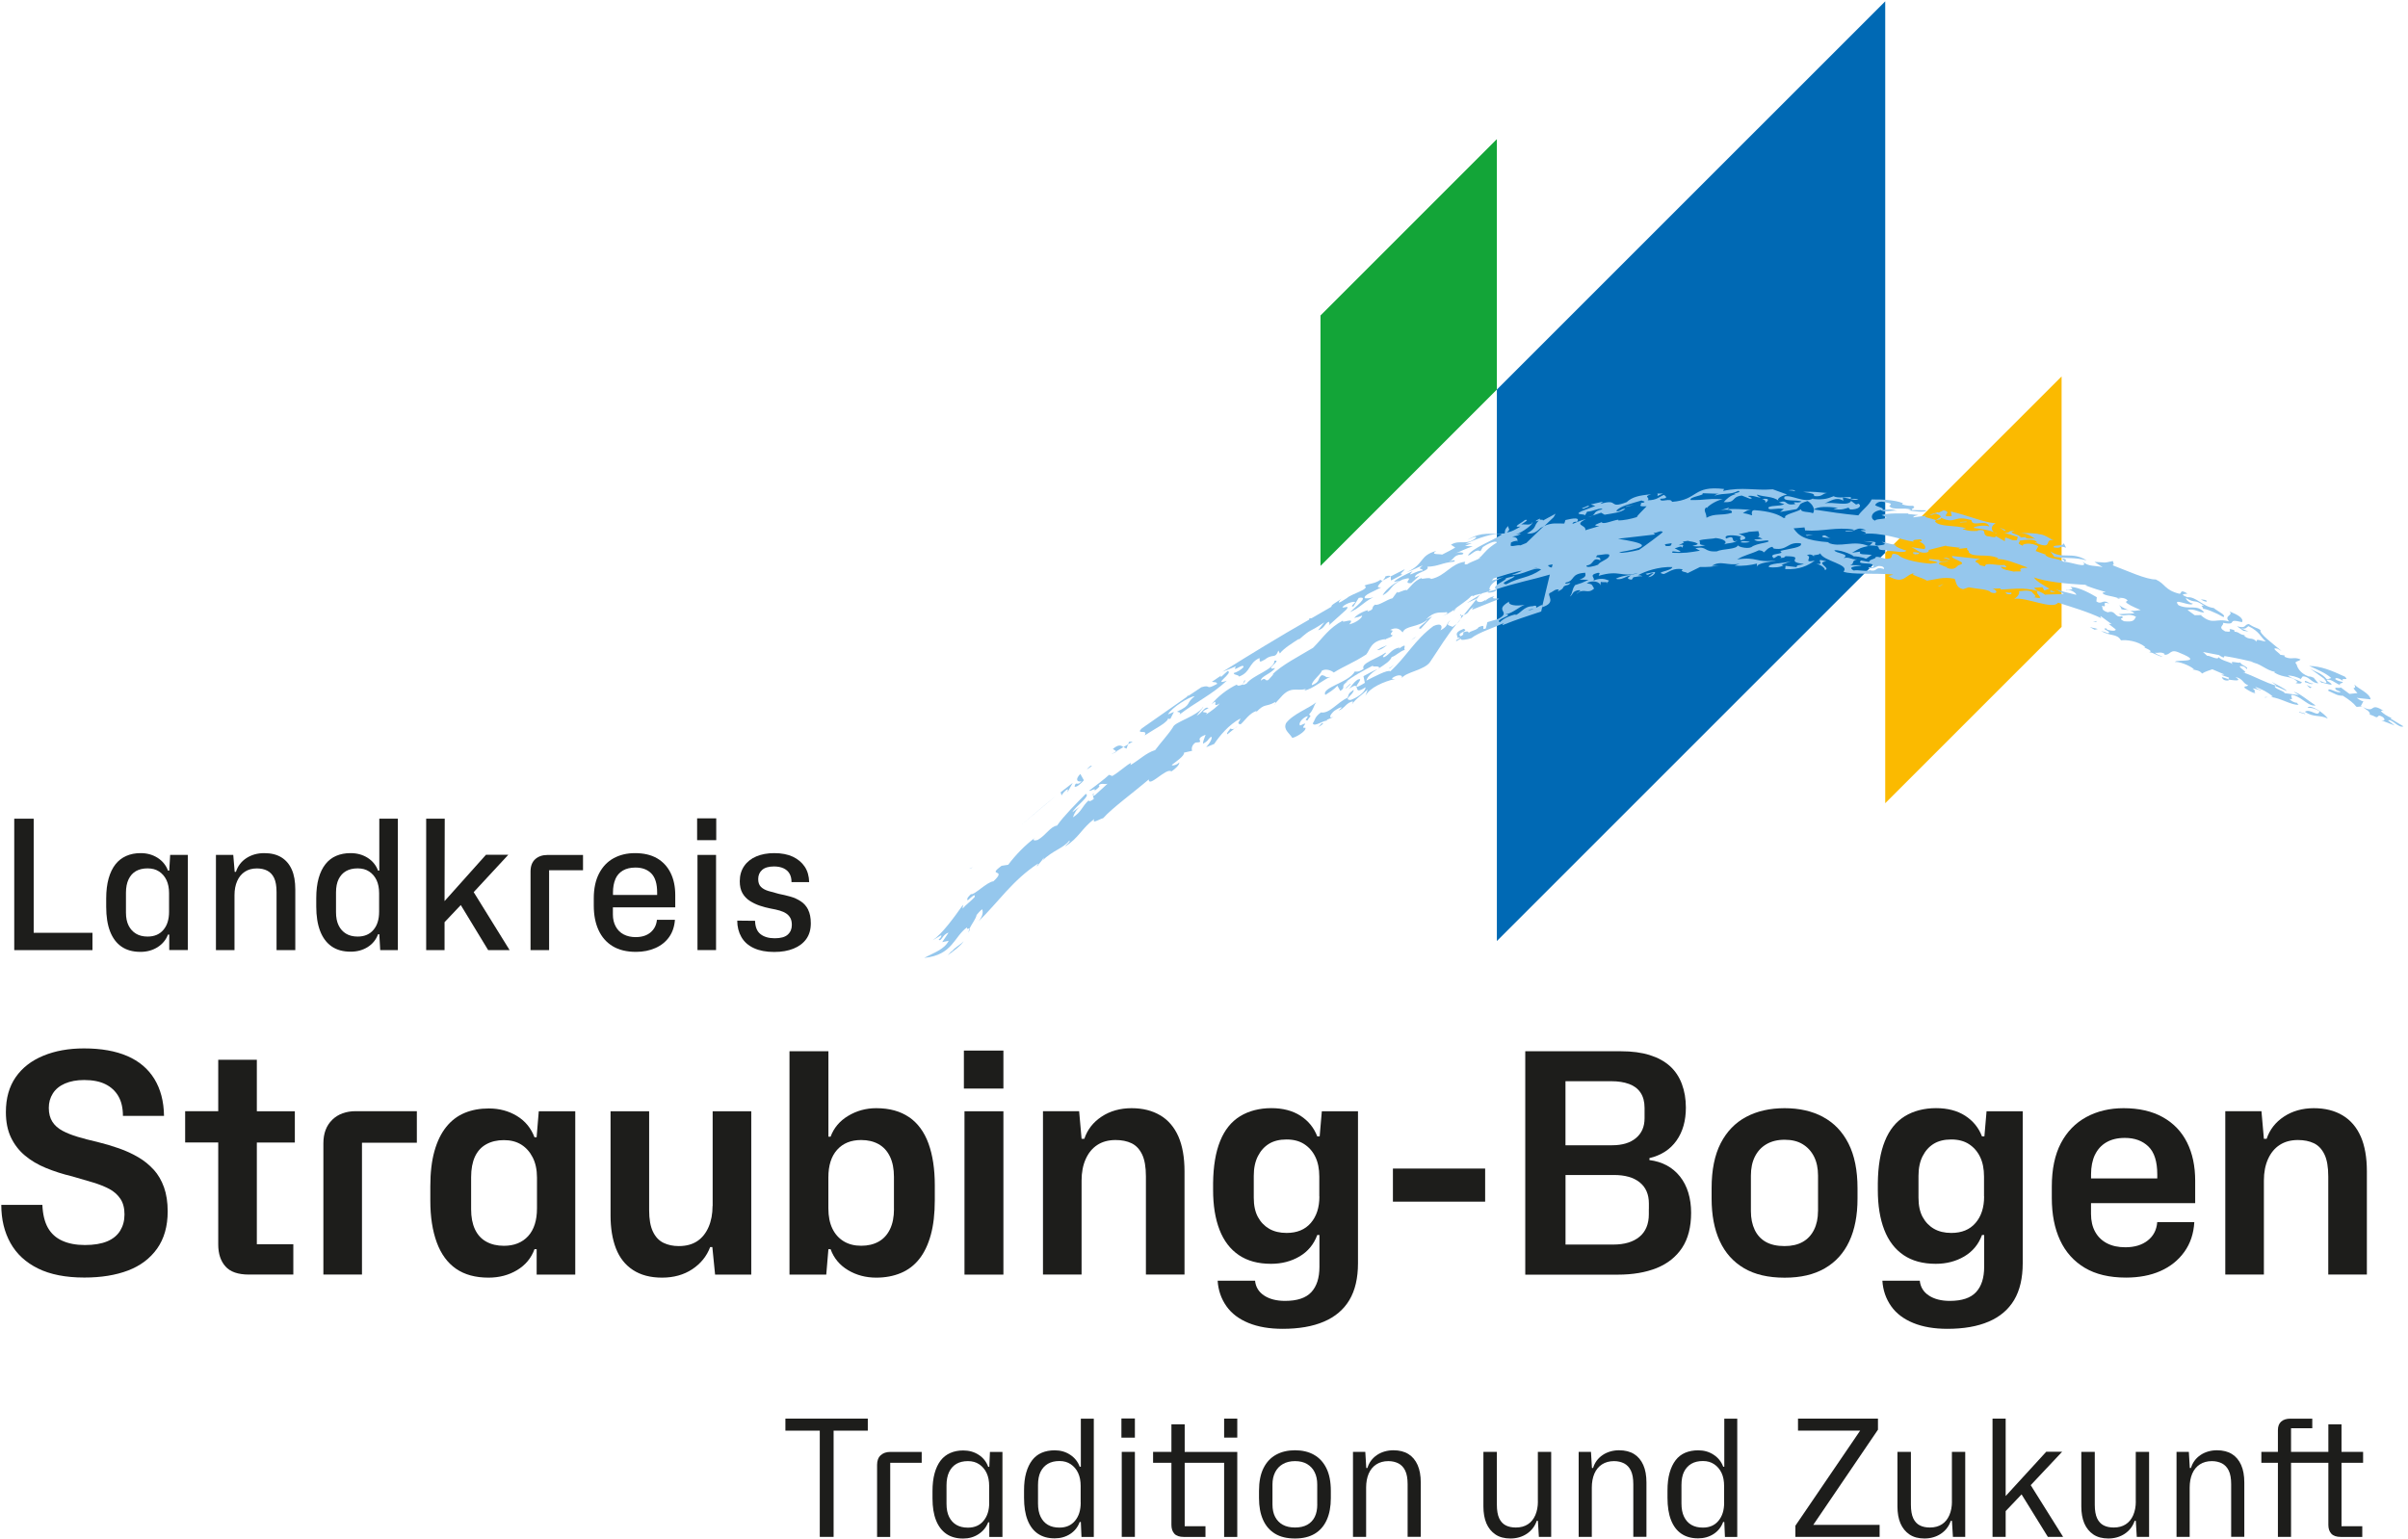 <svg width="524" height="335" viewBox="0 0 524 335" fill="none" xmlns="http://www.w3.org/2000/svg">
<path d="M410.24 120.3L325.73 204.8V84.78L410.24 0.29V120.3Z" fill="#0069B4"/>
<path d="M325.731 84.78L287.351 123.16V68.66L325.731 30.28V84.78Z" fill="#13A538"/>
<path d="M448.62 136.43L410.24 174.81V120.3L448.62 81.92V136.43Z" fill="#FBBA00"/>
<path d="M514.84 154.39C515.57 154.76 515.94 155.5 515.58 155.49C517.25 155.95 516.97 156.46 517.68 155.73C518.84 155.89 519.43 157.07 518.19 156.76L521.11 157.9L519.65 156.79C520.52 156.37 521.99 158.57 523.01 158.08L520.16 156.36L520.45 156.22C519.65 156.06 518.47 155.17 518.1 154.79C518.24 154.72 518.32 154.5 518.83 154.8C515.47 152.59 517.14 155.43 514.19 153.88L514.84 154.38V154.39Z" fill="#95C7ED"/>
<path d="M513.01 150.84L511.27 151.02L509.38 149.62C509.17 149.91 507.55 149.31 508.39 150.16L509.35 150.56C508.73 151.09 506.46 149.34 506.67 150.36C508.37 151.1 508.53 151.39 509.83 151.42C511.27 152.31 512.23 153.11 512.74 153.79C513.23 153.96 513.53 153.6 514.12 153.86L513.74 153.65L514.29 152.63C513.71 152.55 513.34 152.18 512.83 151.88L515.87 152.21C515.68 150.82 513.07 149.86 512.34 148.97C513 150.48 511.17 148.84 513.01 150.85V150.84Z" fill="#95C7ED"/>
<path d="M320.941 132C320.421 132.23 320.371 132.54 320.351 132.7L326.241 130.34C325.951 130.13 324.111 130.45 325.191 129.83C324.561 129.72 323.111 130.6 323.041 131.07L323.301 130.47C322.151 131.56 320.791 130.85 321.551 130.17L321.441 130.22L318.521 133.84C319.951 133.42 319.281 132.69 320.941 132Z" fill="#95C7ED"/>
<path d="M210.66 202.98C211.17 202.24 211.15 202.09 211 202.09L210.66 202.98Z" fill="#95C7ED"/>
<path d="M317.86 134.68L316.97 135.8C317.36 135.44 317.67 135.04 317.86 134.68Z" fill="#95C7ED"/>
<path d="M322.19 121.25L322.13 121.14L321.7 121.71L321.72 121.7L322.19 121.25Z" fill="#95C7ED"/>
<path d="M338.491 111.81L335.731 113.31C336.041 112.88 334.651 113.38 335.161 112.84C334.951 112.95 333.931 113.38 334.271 113.46L334.861 113.27C333.571 114.62 334.611 114.71 332.271 116.13C334.011 116.22 334.551 115.53 335.271 114.88L336.001 114.54L338.081 112.57L338.491 111.83V111.81Z" fill="#95C7ED"/>
<path d="M237.78 172.84L237.86 173.16C237.9 172.94 238.29 172.47 237.78 172.84Z" fill="#95C7ED"/>
<path d="M318.05 133.94L317.86 134.68L318.52 133.84L318.05 133.94Z" fill="#95C7ED"/>
<path d="M319.26 131.23L321.44 130.22L322.08 129.43C321.29 129.95 320.34 130.46 319.25 131.23H319.26Z" fill="#95C7ED"/>
<path d="M297.01 148.61C292.78 151.2 297.52 147.03 295.41 147.93C294.28 148.73 294.12 149.43 293.45 150C296.64 147.66 293.85 151.78 297.15 149.57C297.13 150.69 295.19 151.89 293.9 152.34C292.12 152.29 294.71 151.09 294.56 150.13C293.26 151.05 293.58 151.06 293.25 151.84C290.97 152.89 289.34 155.37 287.43 155.05C285.99 156.16 286.31 156.47 285.67 157.43C286 158.38 288.23 156.5 289.2 156.83C289.04 156.83 288.72 156.83 288.72 156.66L290.16 156.04C288.72 156.51 289.83 155.07 290.48 154.62C290.97 154.32 291.94 153.71 291.94 154.03L291.29 154.64C292.42 154.36 293.07 152.79 294.37 152.67C294.53 152.83 294.2 153.14 294.21 153.29C295.02 152.05 296.15 151.45 297.62 150.06L297.12 151.48C297.94 149.71 301.19 148.28 303.6 147.77C303.28 147.74 302.8 147.86 302.97 147.56C304.12 146.72 305.38 146.83 305.04 147.59C305.89 146.25 310.01 145.85 311.21 144.05C313.07 141.32 314.87 138.27 316.96 135.8L316.1 136.43C315.01 135.93 314.65 136.19 315.62 134.93C314.54 135.88 315.27 136.21 313.44 137.19C313.98 136.43 313.76 135.43 311.94 136.24C307.84 139.28 306.02 142.95 302.54 146.11C302.08 145.63 298.95 147.31 297.33 148.13C297.57 147.17 298.62 146.32 299.76 145.61C298.98 145.93 297.67 146.62 296.7 147.16L297 148.6L297.01 148.61Z" fill="#95C7ED"/>
<path d="M300.15 145.45L300.14 145.39L299.78 145.62L300.15 145.45Z" fill="#95C7ED"/>
<path d="M316.37 133L316.96 132.3L316.44 132.69C316.28 132.85 316.22 132.97 316.38 133H316.37Z" fill="#95C7ED"/>
<path d="M317.76 133.7L317.72 134.01L318.05 133.94L317.76 133.7Z" fill="#95C7ED"/>
<path d="M277.561 153.05L277.221 153.42C277.461 153.26 277.541 153.15 277.561 153.05Z" fill="#95C7ED"/>
<path d="M291.66 150.37C293.13 149.46 291.34 149.41 293.47 148.19L292.82 148.49C294.14 147.27 296.9 145.83 298.72 144.87C298.71 145.32 300.06 144.73 300.15 145.38C301.33 144.62 302.5 143.88 302.85 142.99C303.72 142.78 304.65 141.69 305.75 141.42C305.16 141.3 306.6 139.59 304.39 141.21C304.56 141.07 304.4 141.05 304.57 140.91C302.77 141.24 302.55 142.33 301.22 143.02C300.24 143.1 302.25 141.84 301.43 142.09C299.91 143.23 295.96 144.36 296.75 145.56C295.6 146.33 295.29 146.16 294.8 146.15C293.63 148.51 287.45 149.63 288.41 151.24C289.06 150.78 290.21 150.17 291.02 149.24L291.66 150.36V150.37Z" fill="#95C7ED"/>
<path d="M335.68 131.72L335.38 133.08C331.67 134.32 330.29 134.73 327.08 136.01C326.77 135.95 327.13 135.7 327.31 135.57C325.1 136.6 321.61 137.71 320.19 138.88C319.47 139.16 317.42 139.54 317.99 138.93L316.9 139.55C316.61 139.19 317.75 139.08 317.63 138.74C317.3 138.84 317.14 138.81 317.12 138.97C317.51 138.41 315.95 137.83 318.5 136.85C319.89 137.41 316.79 137.65 317.82 138.47C318.66 138.15 318.39 137.78 318.4 137.63C319.48 137.23 319.56 137.51 319.61 137.77C319.88 137.28 321.41 137.2 321.77 136.49C323.81 135.59 321.98 137.33 323.32 136.78L323.67 135.4L326.01 134.71C329.14 133.03 324.83 133.04 328.39 130.92C328.1 131.7 329.94 131.99 331.78 131.61C330.72 131.99 329.07 133.52 327.61 133.71C329.81 133.8 325.05 134.85 326.39 135.42C327.15 134.59 328.68 133.91 329.98 133.68L329.62 133.94C330.94 133.54 331.52 131.96 333.52 131.93C334.42 131.64 334.35 132 334.27 132.29C334.99 131.91 335.61 131.5 335.69 131.74L335.68 131.72ZM333.77 132.51L332.52 132.74C332.87 132.84 333.32 132.7 333.77 132.51Z" fill="#95C7ED"/>
<path d="M488.22 137.36L488.19 137.33L488 137.31L488.22 137.36Z" fill="#95C7ED"/>
<path d="M433.9 115.8L434.5 116.19C434.49 116.07 434.26 115.94 433.9 115.8Z" fill="#95C7ED"/>
<path d="M398.95 107.96L399.02 107.99L399.16 107.93L398.95 107.96Z" fill="#95C7ED"/>
<path d="M346.561 112.24L345.521 112.59C346.041 112.48 346.351 112.36 346.561 112.24Z" fill="#95C7ED"/>
<path d="M371.491 110.51L371.331 110.68C371.471 110.63 371.541 110.56 371.491 110.51Z" fill="#95C7ED"/>
<path d="M500.701 147.87L500.641 147.84L500.561 147.94L500.701 147.87Z" fill="#95C7ED"/>
<path d="M448.69 121.55C448.91 121.79 449.48 122.17 449.13 122.26C449.72 122.19 449.86 121.62 448.69 121.55Z" fill="#95C7ED"/>
<path d="M492.83 151.81L493.52 151.73C493.1 151.7 492.75 151.67 492.83 151.81Z" fill="#95C7ED"/>
<path d="M505.12 148.58C505.4 148.42 509.17 149.91 506.32 148.1C506.86 147.43 508.4 148.84 509.28 149.11C508.81 148.61 509.84 148.8 509.82 148.44C509.38 148.3 508.79 148.25 508.18 147.83C508.08 147.32 509.19 147.65 509.88 148.22C509.17 147.29 511.42 148.32 510.26 147.26C507.26 145.88 505.09 144.99 502.49 144.93C504.2 145.68 506.14 146.5 507.3 147.56L506.37 147.88C505.2 146.46 504.03 146.34 502.6 145.44L505.71 147.68C506.95 149.1 505.85 148.63 504.56 148.05C504.85 148.23 505.1 148.42 505.11 148.58H505.12Z" fill="#95C7ED"/>
<path d="M499.73 152.96L499.781 153.01L499.951 153.02L499.73 152.96Z" fill="#95C7ED"/>
<path d="M349.811 126.83L349.561 127.15C349.791 126.98 349.851 126.89 349.811 126.83Z" fill="#95C7ED"/>
<path d="M357.15 109.46L357.08 109.37C356.91 109.44 357 109.46 357.15 109.46Z" fill="#95C7ED"/>
<path d="M394.9 121.24L394.61 120.97C394.53 121.04 394.6 121.11 394.9 121.24Z" fill="#95C7ED"/>
<path d="M387.411 119.94L387.271 119.86L387.411 119.94Z" fill="#95C7ED"/>
<path d="M406.82 118.77L406.57 118.82L406.71 118.87L406.82 118.77Z" fill="#95C7ED"/>
<path d="M410.73 119.73L410.42 119.95C411.89 119.74 414.43 120.55 414.85 119.82C414.37 119.76 411.95 118.87 412.44 118.49C411.42 118.58 410.02 117.88 409.46 117.94C411.04 118.54 409.55 118.62 408.42 118.76C407.44 118.43 408.68 118.15 407.84 117.92L405.51 117.76L407.52 118.08L406.81 118.76L407.02 118.71C410.48 118.73 407.17 119.84 410.72 119.73H410.73Z" fill="#95C7ED"/>
<path d="M410.43 119.95L409.86 120.07C410.18 120.09 410.32 120.03 410.43 119.95Z" fill="#95C7ED"/>
<path d="M323.72 128.92C323.86 129.11 325.86 128.8 325.62 128.27L323.9 128.76L323.71 128.92H323.72Z" fill="#95C7ED"/>
<path d="M461.54 130.38L460.91 130.13L460.75 130.17C460.85 130.3 461.3 130.35 461.53 130.38H461.54Z" fill="#95C7ED"/>
<path d="M413.09 118.33C412.72 118.36 412.54 118.42 412.44 118.5L413.09 118.33Z" fill="#95C7ED"/>
<path d="M461.15 131.71C461.35 131.96 461.65 132.34 461.63 132.57C462.17 132.77 462.67 132.63 463.25 132.77C462.61 132.57 461.91 132.27 461.16 131.71H461.15Z" fill="#95C7ED"/>
<path d="M322.53 129.13L322.08 129.44L322.28 129.2L320.94 129.54L320.45 129.83L320.58 129.62L320.15 129.72C319.36 130.68 317.02 132.08 316.43 132.69C315.57 133.31 314.47 133.9 313.72 134.15C314.4 133.89 315.26 133.43 314.85 133.23C313.32 133.43 312.25 132.87 310.31 134.82L311.65 134.13L309.17 136.83C307.88 136.88 310.4 135.49 310.62 134.85C308.54 136.61 305.83 136.08 305.23 137.64C304.78 137.12 304.03 136.27 302.49 137.11C303.96 137.22 301.78 138.01 303.07 138.27C302.71 138.88 301.23 138.93 301.37 139.42L301.39 139.1C298.25 139.51 298.16 141.4 297.3 142.44C294.31 144.35 292.7 144.85 290.23 146.37C289.91 146.04 288.61 145.38 287.62 145.99C287.45 146.78 285.3 148.32 285.47 149.13C287.42 148.35 286.62 147.72 287.61 146.94C288.92 147.12 288.09 147.58 289.56 147.3C288.4 147.59 285.29 150.23 283.85 150.24L284.17 149.92C282.23 150.56 280.92 149.12 278.65 151.82L277.53 153.04V152.77C275.25 154.05 275.37 152.9 273.31 155.03C273.47 154.87 273.31 154.87 273.47 154.7C271.85 155.21 270.91 156.83 269.96 157.64C268.98 157.5 269.78 157.01 269.93 156.37C267.36 157.71 265.3 160.28 264.22 161.91L262.47 162.62C263.24 161.79 264 160.48 263.51 160.34C262.73 161.01 263.06 161.16 261.78 161.86C261.76 161.38 262.06 160.72 262.35 159.91C259.47 160.99 262.59 161.5 260.15 161.61C259.36 162.12 259.23 162.93 259.42 163.4L257.64 163.8C257.83 164.43 256.1 165.62 255 166.46C255.01 166.78 256.3 166.41 256.6 165.91C256.79 166.38 255.7 167.38 254.91 167.89C253.85 166.95 249.95 171.56 249.98 169.63C246.75 172.41 241.94 175.91 240.06 178.06C239.11 178.31 237.59 179.41 238.12 178.24C235.39 180.28 234.76 182.36 231.88 184.15C231.56 184.19 233.07 183.19 232.71 182.92C231.3 184.71 229.21 184.97 226.74 187.37C227.18 186.99 227.14 186.67 227.12 186.52C227.3 186.65 226.3 187.75 225.74 188.46C225.28 188.68 226.16 187.93 225.84 187.97C220.37 191.55 217.24 196.32 212.96 200.51C214.06 199.16 213.87 198.23 213.74 197.88C213.22 198.26 212.95 198.63 212.52 199.12C212.37 199.96 211.58 200.89 210.99 202.05C210.76 202.05 210.25 202.38 210.48 201.79C207.58 203.81 207.33 207.87 201.11 208.47C203.31 207.29 205.48 206.65 206.45 204.74L205.03 205.04L206.41 202.98C205.08 203.32 204.79 205.15 204.26 204.46C204.48 204.33 204.97 203.82 204.82 203.54C203.77 204.14 203.77 204.16 202.96 204.64C205 203.26 207.55 199.76 209.46 197.05C209.7 196.61 209.43 197.58 209.48 197.74C210.2 196.87 211.1 196.29 212.08 195.25C212.36 194.29 211.37 195.25 210.58 195.96C210.26 195.54 210.84 195.04 211.3 194.58C211.87 194.96 214.85 191.87 216.17 191.81C219.34 188.85 214.53 190.95 217.95 188.43L219.4 188.2C220.91 186.17 223.12 183.83 225.39 182.22L224.94 182.6C224.83 183.1 225.46 182.85 225.79 182.81C227.64 181.77 228.56 179.86 230.02 179.68C231.45 177.61 234.31 174.75 236.27 172.78C237.46 173.15 233.9 175.59 233.36 176.77L235.36 175.28C234.13 176.21 233.87 176.88 233.47 177.88C235.33 176.73 235.39 175.6 236.9 174.17C236.93 174.48 237.25 174.45 238.02 173.89L237.85 173.19C237.85 173.19 238.01 173.19 238.27 173.06L241.01 170.57C240.21 170.79 239.83 170.33 239.06 170.89C239.56 171 238.95 171.54 238.18 172.1C238.6 171.25 237.22 172.36 237.02 172.06C238.56 170.92 240.42 169.48 241.35 168.62L242.04 168.89C243.62 167.97 245 166.59 246.12 166.02L245.99 166.51C247.89 165.42 249.41 163.83 251.37 163.25C252.6 161.59 254.32 159.75 255.25 158.26C255.54 157.14 260.55 155.89 261.83 153.81C262 153.81 260.87 155.11 260.4 155.77C261.69 155.08 262.16 153.64 262.99 154.1C260.06 155.61 263.5 154.56 262.37 155.55C263.66 154.72 264.95 153.73 265.43 153.08C263.33 154.41 265.56 151.64 263.63 153.29C264.91 151.66 267.02 150 269.13 148.99C269.3 149.31 269.63 149.3 270.44 148.96L270.76 148.14C271.73 147.64 269.3 149.79 271.25 148.78C272.71 146.85 277.33 145.72 277.33 143.8C279.14 143.47 274.86 146.05 277.49 145.4C276.51 146.68 274.37 147.17 274.38 148.13C275.52 147.17 275.2 148.45 276.02 147.97L277.17 146.69L276.84 146.85C278.81 144.77 282.73 142.81 285.74 140.98C287.92 138.79 289.11 136.71 292.29 135.02C291.57 135.93 295.21 134.06 293.6 135.88C295.3 135.5 296.54 134.3 296.4 133.97C295.02 134.53 295.88 134.1 294.68 134.51C295.22 133.75 296.97 132.88 297.81 132.77C297.47 132.91 297.63 132.92 297.62 133.08C299.33 132.54 298.17 132.31 299.24 131.58C299.88 131.94 301.84 130.45 303.02 130.2L304.15 128.65C303.56 129.58 305.69 128.1 306.16 128.46C307.07 127.55 307.69 126.45 309.41 125.75C308.82 126.32 311.14 125.46 311.42 126.01C314.59 125.35 315.72 122.6 318.85 122.25C318.81 122.41 318.38 122.99 319.26 122.8C319.85 122.39 321 122.01 321.67 121.67L321.65 121.7L321.68 121.67C322.01 121.51 322.2 121.36 322.16 121.22C323.15 120.22 323.56 119.43 325.76 118.05C325.37 117.49 323.46 118.52 322.67 119.06L322.15 119.97C321.09 119.32 320.09 120.97 319.43 120.87C320.43 119.24 324.58 117.81 326.85 116.29C325.01 115.88 321.71 117.13 318.88 118.34L320.28 118.22L318.79 118.82L320.48 118.91C319.03 119.35 317.88 120 316.59 120.47C318.07 119.87 318.98 120.49 318.09 120.69C316.2 120.74 316.53 121.77 315.25 122.23C315.98 122.01 316.89 121.66 316.45 122.23C313.66 122.48 313.2 123.23 310.59 123.35C311.3 124.21 307.82 124.61 307.91 125.66L308.95 125.24L307.11 126.91C304.77 127.08 308.45 125.2 305.21 126.13C302.41 127.42 302.99 128.43 300.87 129.59C301.28 128.65 302.75 127.28 304.51 126.41L303.32 126.66C303.71 126.03 306.17 124.88 307.4 124.31C305.73 126.02 308.41 124.01 309.6 124.17C309.52 123.52 308.21 124.15 309.6 123.05C308.09 123.63 307.97 123.88 306.05 124.55C310.05 122.8 308.76 120.92 312.55 119.9C311 120.83 313.48 120.51 313.8 120.71C314.55 120.33 316.07 119.56 316.67 119.16L315.74 118.55C317.71 117.34 319.13 118.86 321.22 117.02C321.35 116.38 319.02 117.69 319.42 117.42C322.57 115.62 324.2 116.36 327.44 116.09C327.53 115.78 327.31 115.24 328.23 114.47C328.06 115.09 328.94 115.13 327.87 115.86C328.96 115.79 330.04 115.06 330.88 114.6C328.66 114.9 331.52 113.6 331.82 113.17C332.96 112.94 331.64 113.79 331.01 114.14C331.94 114.03 333.22 114.5 333.49 113.57C333.68 114.11 331.46 115.73 329.88 116.34L331 116.11C330.34 116.61 330.17 116.57 329.05 116.79C330.25 116.91 330.29 117.42 330.17 117.88C330.01 117.84 330.21 117.73 330.05 117.69C329.14 117.8 328.52 118.14 328.81 118.37C328.28 119.33 330.16 118.49 330.87 118.69L332.14 118.17L335.96 114.49C337.83 113.66 338.86 113.98 340.41 113.94L340.65 113.18C342.36 112.77 344 112.52 343.11 113.65C343 113.45 342.79 113.56 342.41 113.64L342.22 113.91L342.16 114.04C343.9 113.27 345.04 112.99 345.14 112.94C342.22 114.45 345.25 114.14 344.98 115.4L348.03 114.48C346.05 114.45 347.88 113.92 348.53 113.64C348.85 114.26 351.06 113.2 352.19 113.1L352.13 113.25C353.19 113.3 354.97 112.93 356.22 112.53C356.13 112.32 357.61 110.96 358.32 110.18C356.07 110.31 357.34 109.82 357.11 109.45C357.35 109.45 357.76 109.39 357.8 109.29C358.09 109.05 357.33 109.11 357.24 108.91C354.91 109.62 352.49 110.13 351.69 111.21C352.48 111.5 352.85 110.6 353.71 110.74C352.65 111.56 351.13 111.69 349.17 112.02L348.42 111.58L346.51 112.22C347.27 111.79 346.65 111.3 348.71 110.83C348.34 110.36 346.67 111.31 345.37 111.36L344.88 112.2C345.04 111.75 342.31 112.16 344.12 111.27L347.15 110.12L346.17 109.78L348.83 109.17L348.27 109.66C352.48 108.41 349.8 110.88 353.97 109.28C355.18 108.16 356.64 107.81 359.32 107.58C357.42 108.11 359.21 108.24 358.55 108.88C360.54 108.88 361.11 108.09 362.1 107.7C362.66 108.13 363.05 108.49 361.29 108.55C361.18 109.55 363.58 108.22 363.85 109.22C369.62 108.79 368.26 105.61 375.19 106.42L374.95 106.85C379.29 105.91 381.76 106.82 385.77 106.49L388.88 107.62C388.17 107.76 386.27 108.5 387.14 109.02C385.65 107.92 384.03 108.25 382.39 107.64C382.22 107.91 382.89 108.13 383.18 108.3C382.19 108.26 381.7 107.78 380.39 107.93C380.46 108.15 381.88 108.45 380.81 108.55L379.03 107.85C376.66 108.14 377.89 109.44 375.1 109.28C375.59 108.67 376.63 107.75 377.72 107.54C376.43 107.45 379.42 107.15 378.25 106.83C376.42 107.77 375.5 107.18 373.06 107.87C373.34 107.73 373.41 107.56 374.01 107.46L370.41 107.34C371.32 107.78 367.49 108.09 367.88 108.82C371.69 108.87 370.55 108.49 374.89 108.63C373.67 108.88 372.14 109.75 371.45 110.5L371.22 110.45C370.61 111.23 371.29 111.38 371.35 112.68C373.23 111.63 374.56 112.3 376.82 111.62C377.23 110.88 375.47 110.81 374.33 111.07L376.33 110.46L375.94 110.81C377.65 110.71 379.36 110.84 381.06 110.98C380.09 110.99 379.77 111.4 379.27 111.69C379.93 111.73 380.58 111.94 381.27 112.16C381.12 111.48 381.21 111 381.85 111.03C385.14 111.27 386.95 111.93 388.12 112.73L388.5 112.69C387.97 111.99 390.87 111.51 391.93 110.83C391.84 111.55 393.6 111.3 394.52 111.7C395.08 110.89 394.48 109.74 393.35 109.04C391.07 109.73 392.05 109.76 390.95 110.8L387.36 111.42L388.18 110.78C386.4 110.45 384.68 111.27 384.82 110.42C385.77 109.88 387.32 110.26 388.28 109.71L387.1 109.37C389.22 108.59 388.14 110.2 390.7 109.69C389.8 108.94 390.93 109.64 392.04 109.19C391.19 108.66 387.56 109.28 388.37 108.07C389.73 107.57 392.76 109.63 394.58 108.46L394.49 108.6C397.06 108.86 397.98 108.38 398.99 108C400.04 108.51 401.6 108.11 402.78 108.2L402.72 108.55L404.4 108.58C403.54 109.14 402.45 108.35 401.01 108.3L401.13 108.98C399.55 108.02 398.35 109.1 397.04 109.54C398.94 109.16 402.25 110.26 402.81 109.01L403.89 109.8L404.46 109.62C405.26 110.21 404.3 110.91 402.64 110.88C402.37 110.68 402.23 110.58 402.33 110.46C401.54 110.67 400.79 111.11 398.95 110.76L399.97 110.51C397.67 110.24 395.56 110.2 394.72 110.88C398.03 111.4 401.27 111.88 404.38 112.16C405.45 110.76 406.65 110.04 407.29 108.7C409.43 108.68 412.35 108.77 414.1 109.52L413.9 109.76C414.76 110.05 415.58 110.12 416.28 110.08C417.15 110.6 415.53 110.7 416.15 111.01L419.19 111.06C418.91 111.65 416.41 111.23 415.22 111.06C415.45 111.05 415.92 111.02 415.79 110.91C414.46 110.36 411.71 111.13 411.21 110.17C410.5 110.25 412.69 109.65 410.37 109.35C408.86 108.84 408.25 109.6 408.06 109.86C407.99 110.21 410.43 110.61 409.52 110.95C410.73 111.03 411.27 110.63 412.76 111.14C411.56 111.05 409.85 111.6 409.29 110.98C406.85 111.39 407 113.1 408.09 113.31C407.89 112.76 412.44 113.13 409.45 112.11C410.91 111.6 413.47 111.79 415.3 111.74L415.2 111.86L417.44 112.08C417.1 112.21 416.4 112.25 416.33 112.6L419.54 112.18C417.71 112.52 420.54 112.81 421.28 113.22C421.7 112.73 422.97 112.55 421.87 112.04C420.64 111.42 421.07 112.2 419.88 112.04L421.69 111.47L421.82 111.58L422.95 111.06C425.22 111.5 421.68 112.51 424.71 112.33L424.5 111.31C428.15 112.13 431.56 113.68 434.28 113.89C433.49 114.28 433.04 115.08 433.88 115.8C432.78 115.36 431.15 115.08 429.49 114.9C429.14 114.69 431.75 114.09 432.89 114.59C432.25 112.79 429.16 114.89 429.01 113.22C425.03 111.97 425.69 114.21 422.4 112.69C422.23 113.39 421.36 112.86 421.08 113.46C421.91 114.78 425.69 114.21 427.85 115C427.62 115.01 427.16 115.04 427.05 115.16C428.61 115.64 429.29 115.6 430.46 115.53L430.34 115.42C432.6 115.11 431.19 116.09 432.36 116.67C432.84 116.67 434.43 117.22 434.27 116.65L436.26 117.78L436.32 116.98C437.54 117.2 437.68 117.77 438.88 117.54L439.1 116.86L436.14 115.95C437.72 116.06 436.71 115.37 438.43 115.6C436.37 115.95 439.68 116.28 439.71 116.97L441.04 116.85L440.68 116.96C441.55 117.55 441.93 116.91 442.98 117.35C441.81 116.57 441 115.95 439.19 116.05C440.52 115.93 443.14 116.04 443.69 116.25C445.03 116.34 445.76 117.13 446.9 117.57C444.58 117.16 447.08 119.89 442.75 118.04C442.87 117.93 443.22 118.07 443.34 118.2C443.01 117.09 440.58 117.53 439.49 117.66C439.62 118.23 438.55 118.13 440.25 118.8C439.74 118.36 442.07 117.94 443.56 118.91L442.97 119.91L445.29 120.75L445.06 120.73C445.74 121.69 447.61 121.36 449.1 122.26C450.41 122.2 454.75 123.97 453.22 122.21C454.41 123.4 455.95 123.01 457.55 123.44L455.77 122.29C458.33 122.38 457.49 122.62 459.77 122.1C459.85 122.46 460.17 122.84 459.69 123.01C462.78 124.17 467.03 126.15 469.11 126.11C471.22 127.06 471.03 128.42 474.21 129.21C474.9 129.33 474.14 128.04 475.99 129.17C476.09 129.3 473.76 129.13 475.99 129.98C477.93 129.82 479.41 132.07 481.72 132.32C482.64 133.1 484.51 133.86 483.84 134.3C482.25 133.37 479.83 132.38 479.34 132.51C479.74 132.24 478.33 131.58 479.68 131.88C477.38 130.22 477.88 131.47 475.73 130.17C475.46 130.35 476.6 131.37 477.19 131.35C476.82 132.21 472.49 129.84 474.07 131.73C476.48 132.82 478 131.39 479.67 133.28C478.6 133.41 477.51 132.32 476.03 132.76L477.59 133.89L479.11 133.86L478.98 133.95C481.63 136.16 482.17 134.4 485.08 135.26C483.79 133.93 486.15 133.97 485.14 133.05C487.01 133.81 488.29 134.55 487.89 135.4C484.16 134.48 487.26 136.2 483.73 135.55C484.1 136.1 482.4 136.43 484.21 137.41C486.59 137.8 483.92 136.41 486.15 137.12C486.24 137.25 486.33 137.39 486.19 137.48C487.36 137.5 487.23 138.17 488.63 138.24L488.27 138.28C489.44 139.48 490.1 138.5 491.04 139.67C490.87 138.8 492.11 139.58 493.06 139.59C491.95 138.72 491.75 137.45 489.27 136.27C488.73 136.62 488.77 136.98 487.64 136.73L489.28 137.43L488.2 137.29L486.78 136.3C488.91 136.88 488.27 135.92 489.36 135.81C491.05 136.89 490.89 136.42 491.93 137.15C491.46 137.81 494.7 140.15 496.47 141.67C496.17 141.48 495.76 141.28 495.55 141.15C493.85 140.83 496.25 142.27 496.2 142.5L497.46 142.7C497.23 142.64 496.87 142.66 497.27 143C498.78 143.63 499.08 142.88 500.6 143.5C500.5 143.94 498.96 143.9 499.74 144.57C499.87 145.06 500.35 146.49 502.4 147.23C502.62 147.16 503.15 147.35 503.74 147.61L503.49 147.55L504.49 148.69C503.06 148.74 502.53 147.15 501.09 147.2L500.65 147.78C499.84 147.29 498.54 146.97 497.84 147.03C499.06 147.8 499.42 147.78 500.89 148.46C500.86 148.97 499.71 148.7 499.55 148.66L499.96 148.42C498.57 146.94 497.09 147.67 495.04 146.43C494.73 146.24 494.95 146.29 495.09 146.21C493.05 145.93 491.8 144.2 489.72 144.14L490.44 144.09C489.16 143.78 486.64 143.19 484.07 142.78L483.93 143.02C484.11 143.29 483.27 142.88 482.86 142.56C481.58 142.33 480.36 142.1 479.38 141.89L480.29 142.72C480.78 142.59 482.72 143.81 482.77 143.01C483.52 143.87 485.35 144.02 485.92 144.61C484.87 143.56 487.12 144.42 487.51 144.19C487.72 144.83 489.39 145.13 488.93 145.61C489.1 145.89 488.51 144.91 487.8 144.97C486.22 144.81 489.96 146.69 488.08 146.34C490.36 147.03 493 148.64 495.42 149.24L494.34 148.38C495.25 148.96 497.57 150.02 497.59 150.38C496.85 150.07 496.02 149.63 495.06 149.27C494.68 149.88 497.24 150.41 497.13 150.85L500.28 151.28L499.17 150.59C500.09 150.62 502.2 152.44 503.9 153.53C502.41 153.8 501.25 152.03 499.22 151.32C497.71 150.88 499.58 152.62 498.21 152.1C498.43 152.49 499.26 152.94 499.79 152.95L500.2 153.39C498.65 153.51 496.24 151.89 494.14 151.7L494.61 151.61C493.46 150.62 492.11 149.93 490.72 149.47C491.27 150.07 491.62 150.05 492.06 150.16C492.01 150.38 490.75 149.83 490.18 149.81C491.25 150.66 490.16 150.39 490.84 150.92C489.97 150.7 489.37 150.32 488.47 149.74C488.13 149.19 489.09 149.54 489.19 149.1C488.1 148.83 488.13 147.65 486.47 147.36C488.28 148.52 485.54 147.95 484.75 147.88L485.05 148.07C484.22 148.21 483.7 147.98 483.48 147.36C484.37 147.53 485.05 148.07 485.06 147.48L483.35 146.87L484.06 146.79L481.42 145.66C480.81 145.88 479.84 146.15 479.18 146.59C478.74 145.92 477.73 145.82 477.07 145.69L477.43 145.65C476.46 144.75 473.79 143.84 473.4 144.12C472.73 143.39 480.26 144.49 474.33 142.09C472.13 141.05 472.42 142.63 470.97 142.5C470.97 142.5 471.09 142.41 471.01 142.28C470.08 141.78 469.77 142.19 468.89 142.05C469.39 142.48 470.23 142.84 470.58 142.79C470.07 143.17 468.58 141.89 467.66 141.97C468.96 141.6 465.91 140.88 466.83 140.8C465.11 139.48 462.78 139.21 461.54 139.36C460.63 137.8 459.18 138.55 457.21 137.3C457.53 137.45 458.19 137.53 458.61 137.8C460.08 137.63 456.5 136.65 458.61 136.77C458.17 136.72 458.45 137.09 458.91 137.14C459.66 137.34 460.46 137.32 460.39 136.97L458.84 135.76L459.51 135.84L457.11 134.07C456.99 134.17 457.18 134.42 457.28 134.55C454.27 133.11 450.58 132.04 447.84 131.16C446.74 132.83 440.81 129.83 438.29 130.35C439.02 129.94 439.6 129.15 439.33 128.64C439.85 128.72 441.07 128.29 442.16 128.79C442.26 129.14 443.56 129.9 442.56 129.96C445.74 130.7 442.37 129.03 443.49 128.64C439.95 127.67 437.62 128.3 435.34 128.29V128.06L433.6 128.11C434.92 128.53 434.62 129.57 432.98 128.82H433.2C432.2 128.16 430.4 128.22 428.4 127.82L427.19 128.24C425.6 127.89 425.74 126.74 425.34 125.97C422.82 125.45 421.19 126.13 419.3 126.38C418.57 125.74 414.8 124.97 416.9 124.71C414.54 124.77 414.61 127.47 410.92 125.38L412 125.04C408.23 124.68 402.8 125.12 401.14 124.41C402.7 122.82 396.62 122.13 396.07 120.35C396.23 120.77 394.8 120.73 394.58 120.94C394.28 120.73 393.78 120.52 393.2 120.86C394.65 121.25 392.06 122.59 394.91 122.01C393.41 123.11 391.55 124.01 388.48 123.86L388.55 123.15L390.98 123.43C390.76 122.9 392.02 122.97 392.55 122.74C388.01 122.22 393.24 121.08 388.54 121.05C388.07 121.5 388.37 121.32 387.15 121.47C387.72 121.47 387.84 120.97 386.92 120.94L386.02 121.49C384.4 120.25 388.76 120.78 387.38 119.91C389.22 119.4 392.41 119.18 391.87 118.25C388.87 117.84 389.1 119.89 385.99 119.39L385.67 119C384.56 119.24 384.38 119.86 383.78 120.23C383.73 120.01 383.45 119.83 382.75 119.75C380.9 120.64 379.68 120.74 378.01 121.76C382.5 121.07 381.85 122.55 386.49 121.98C385.75 122.26 382.49 122.39 382.29 123.37L382.34 122.65C380.84 123.02 379.34 123.22 377.47 123.11L378.6 122.65C376.14 123.27 374.43 121.84 372.52 123.16C373.22 123.17 373.77 123.11 374.2 122.98C372.94 123.39 371.34 123.43 369.94 123.4L367.18 124.77C367.18 124.42 365.36 124.52 366.18 123.89C364.06 123.52 363.19 124.54 362.05 124.93C359.88 124.51 363.8 124.29 363.92 123.41C360.96 123.29 357.96 124.34 356.44 125.19C357.05 125.23 357.35 125.3 357.35 125.48C357.23 125.27 356.08 125.53 355.44 125.63L355.08 126.16C353.96 126.03 354.06 125.74 354.91 125.23C353.86 125.32 352.81 126.41 351.62 125.94C353.27 125.09 355.6 125.18 356.45 124.68C352.87 125.77 352.5 123.93 347.92 125.31C347.81 125.11 348.52 124.55 347.61 124.69C345.55 125.23 347.27 125.71 346.74 126.35C348.27 125.77 349.09 125.93 350.13 126.35L349.78 126.79C349.68 126.61 348.67 126.77 348.34 126.64L348.25 127.43C348.18 126.56 346.43 126.2 345.29 126.93C346.68 127.17 346.33 127.24 346.89 128.09C345.39 129.48 344.74 127.77 343.05 129.26C343.12 128.95 344.76 128.27 343.25 128.49C342.03 128.8 342.36 129.39 341.61 129.83C342.34 128.89 341.97 128.44 342.75 127.34C344.89 126.64 343.62 127.1 345.67 126.2L343.73 126.13C345.54 125.49 344.88 124.96 344.97 124.65C341.63 124.85 342.85 126.37 340.78 126.77C339.93 127.52 342.7 126.33 341.31 127.26C339.4 127.7 341 127.83 338.97 128.73L339.23 128.32C338.47 128.1 337.97 128.78 337.25 129.06C336.5 129.5 338.86 131.17 335.56 132.15L335.66 131.7L337.26 125.05C333.77 126.09 329.63 126.88 325.61 128.25C324.28 127.53 328.1 126.23 327.69 125.83L329.59 125.37C329.63 125.82 325.85 127 327.77 127.16C330.82 125.51 332.56 125.9 335.36 123.96C334.05 123.13 331.3 125.31 328.98 125.07C329.85 124.87 330.54 124.56 331.2 124.2C329.2 124.52 327.18 125.23 325 125.89L324.62 126.34C326.09 125.9 327.11 125.6 327.25 125.59C325.32 126.24 323.96 127.48 324.14 128.33L324.48 128.23L323.9 128.75L322.53 129.12V129.13ZM212.54 199.09L212.51 198.67C212.55 198.81 212.66 198.81 212.54 199.09ZM360.18 116.32L352.1 117.25C357.08 118.1 360.44 118.81 352.78 120.11L352.3 120.32C353.34 120.35 355.07 120.08 356.67 119.67C357.87 118.87 361.88 115.91 361.83 115.77C361.3 115.34 360.67 116 359.79 116L360.18 116.33V116.32ZM362.43 118.84C363.97 118.92 363.58 118.57 363.78 118.22L362.19 118.46C362.4 118.53 362.52 118.64 362.42 118.84H362.43ZM334.46 123.57L334.6 123.51L333.52 123.74C333.68 123.75 333.96 123.71 334.46 123.58V123.57ZM337.68 123.51L337.86 122.82L336.84 123.03C337.03 123.27 337.21 123.47 337.67 123.51H337.68ZM347.73 122.93C348.18 122.1 350.23 121.71 350.19 120.85C350.28 120.61 349.83 120.6 349.32 120.62L347.56 120.85L347.28 121.25C347.91 121.25 348.36 121.39 348.22 121.94C346.43 121.13 346.98 122.89 345.28 123.06C344.89 123.75 347.24 123.17 347.71 122.91L347.73 122.93ZM476.35 138.18C476.36 138.27 476.44 138.51 476.55 138.83L475.28 138.69C473.41 137.59 472.28 135.85 470.07 136.03C469.34 135.43 469.11 134.72 468.86 134.11L469.92 134.72C475.57 135.48 471.92 137.26 476.35 138.16V138.18ZM453.79 127.37C454.02 127.4 454.14 127.29 454.14 127.29C449.05 127.05 445.08 126.55 442.62 125.67C442.94 126.42 445.02 127.55 446 128.12L444.86 128.51L444.44 127.8L442.64 127.93C442.96 128.52 444.29 128.82 445.04 129.44C445.15 129.33 448.18 129.39 449.1 129.22L447.01 128.07C447.54 128.47 450.59 129.13 451.79 129.45C451.94 129.1 450.09 127.89 449.58 128.57C449.5 128 451.86 128.71 450.55 127.72C452.49 127.77 455.09 129.28 456.28 129.98L456.19 130.89C457.47 131.73 457.51 130.24 459 131.34C456.89 130.74 459 132.38 457.35 131.84C457.75 132.35 457.03 132.72 458.67 133.26C460.45 132.67 460.11 134.58 461.76 134.09C462.47 134.77 460.6 134.37 462.19 135.2C464.31 135.43 464.37 134.98 464.81 134.24C463.12 133.28 462.42 134.38 461.02 133.66L464.47 133.49C464.01 133.07 463.63 132.88 463.28 132.8C463.89 132.97 464.47 132.98 465 132.88L465.84 132.77C464.19 132.07 462.75 131.41 462.61 130.99L462.99 130.69C462.53 130.11 461.45 130.03 460.89 130.15C459.36 129.63 457.66 129.62 457.52 128.99L458.22 128.85C456.32 128.27 456.1 128.25 453.77 127.39L453.79 127.37ZM390.28 114.97C391.41 116.63 392.67 117.63 398.19 118.03L397.75 118.09C400.44 119.34 403.3 117.42 406.57 118.83C404.86 119.22 404.95 119.18 403.02 120.29L404.82 120.05C404.24 120.82 406.04 120.58 407.32 120.76L406.07 121.61C405.33 121.25 403.35 120.93 403.39 121.16C403.84 121.1 400.88 119.64 399.18 119.75C399.29 120.43 402.83 120.54 401.16 121.45C402.59 121.14 402.69 121.82 404.15 121.75C402.72 122.05 403.71 122.61 402.64 122.99L405.02 123.02C405.05 123.25 401.55 123.14 403.38 124.16C404.36 123.92 406.81 124.62 406.94 123.91L406.97 124.13C408.71 124.47 407.87 123.21 409.98 123.84C410.05 123.48 409.67 123.19 408.89 123.18C408.21 123.27 408.05 123.75 406.69 123.7C406.15 123.08 408.31 123.94 407.49 122.9C407.08 122.38 403.87 122.92 404.98 121.97L406.73 122.31C406.86 121.6 408.14 121.78 408.18 121.2C409.3 121.06 410.22 121.96 411.41 121.46C411.93 121.08 411.25 120.06 413.03 120.74C414.31 122.04 418.54 122.56 420.14 122.68L421.6 122.47C421.56 122.02 418.95 122.07 419.93 121.66L422.11 121.86L421.9 122.1C422.61 122.28 423.38 122.12 424.07 122.08C423.31 122.47 421.79 122 421.97 122.79C422.96 123.11 423.06 123.41 424.01 123.43C423.8 123.45 423.61 123.49 423.62 123.6C425.6 124.27 425.74 123.12 426.3 122.97C428.54 122.37 424.39 121.72 424.79 121.01L430.9 121.66C430.37 121.8 429.78 121.95 429.92 122.29C431.36 122.9 429.87 122.85 431.93 123.26C431.97 122.22 434.63 123.2 436.21 122.95C436.8 123.51 436.92 123.62 435.43 123.31C435.46 124 437.5 124.18 438.19 124.4C438.64 124.33 439.36 124.4 439.84 124.35C439.32 123.91 439.69 123.52 441.04 123.6L441.15 123.49C439.1 122.77 435.9 121.38 434.42 121.74L434.87 121.5C432.46 120.35 429.3 121.52 428.38 120.13C428.58 119.66 427.9 119.93 428.08 119.24L426.14 119.47L426.58 119.22L423.44 118.84L423.55 118.72C421.96 119.1 420.72 119.43 419.72 119.69C419.67 120 419.75 120.11 419.22 120.25C418.7 120.32 418.33 120.28 418 120.18C417.26 119.96 416.82 119.43 415.91 119.09L418.8 119.51C419.12 119.03 418.96 118.44 417.6 117.83C418.18 117.91 418.49 117.54 417.78 117.36C417.68 117.48 415.83 117.36 416.46 117.9C413.71 117.51 409.38 115.67 405.04 116.23C408.14 115.95 402.68 115.26 406.08 115.41C403.81 114.32 403.96 116.02 401.58 115.64C401.4 115.32 402.88 115.82 403.49 115.28C399.51 114.6 396.66 115.74 392.81 115.44L392.68 114.78L390.27 114.99L390.28 114.97ZM382.6 115.59L380.34 115.76L380.56 115.78L378.34 116.26C379.71 116.55 380.61 117.3 378.72 117.59C378.88 117.32 378.31 116.97 378.97 116.83C377.69 116.38 374.86 116.29 375.63 117.21C378.05 116.1 376.24 118.44 378.14 117.61C377.13 118.33 376.1 118.11 375.15 118.47C376.14 117.85 374.87 117.25 373.33 117.1C372.68 117.31 370.87 117.27 369.78 117.61C370.21 118.19 369.28 118.61 371.08 118.64C370.44 118.85 369.43 119.04 368.28 118.81C368.72 118.67 369.5 118.55 369.43 118.33C368.65 117.82 367.79 117.9 367.29 117.7L366.16 117.88L366.46 118.07L365.25 118.69C366.9 118.29 366.05 118.92 366.06 119.28C366.04 118.56 364.98 119.26 364.41 119.32L365.72 119.99C365.16 120.41 363.55 119.59 363.95 120.31C366.6 120.43 367.58 120.24 369.94 119.85L368.93 119.33C371.58 118.74 370.65 120.22 373.64 119.99C374.86 119.37 378.13 119.64 378.18 118.56C377.81 118.86 380.07 119.56 381.1 119.09C382.23 118.14 385.72 118.1 384.67 117.62C383.73 117.58 382.46 118.09 381.71 117.43L383.54 117.27L382.34 116.7C382.96 116.91 382.91 116.38 382.62 115.59H382.6ZM340.24 114.63H340.17L340.25 114.62L340.24 114.63Z" fill="#95C7ED"/>
<path d="M501.59 148.49C502.17 148.54 503.29 149.23 503.32 148.65C503.06 149.17 501.24 147.56 501.59 148.49Z" fill="#95C7ED"/>
<path d="M502.67 149.77C502.82 149.7 502.87 149.47 503.39 149.75L501.92 149.07L502.67 149.77Z" fill="#95C7ED"/>
<path d="M502.13 154.02C503.06 154.05 503.64 154.11 504.74 154.79C504.45 156.25 502.71 154.07 501.55 154.92C503.53 156.21 504.78 155.51 506.53 156.38C506 155.39 502.73 153.12 502.14 154.02H502.13Z" fill="#95C7ED"/>
<path d="M500.34 155.04L501.63 155.42L501.56 155.28L500.26 154.9L500.34 155.04Z" fill="#95C7ED"/>
<path d="M480.221 130.95C480.291 130.49 479.351 130.53 478.891 130.43C479.211 130.61 479.631 130.94 480.221 130.95Z" fill="#95C7ED"/>
<path d="M230.021 172.99L222.101 179.64C224.381 177.73 226.451 175.91 230.021 172.99Z" fill="#95C7ED"/>
<path d="M447.06 121.2C449.85 121.64 451.31 121.22 454.08 121.96C450.78 119.92 448.9 121.8 446.16 119.99L447.06 121.2Z" fill="#95C7ED"/>
<path d="M449.04 118.13C449.25 119.06 446.66 118.42 446.88 119.12C448.76 119.48 447.96 118.62 449.6 119.2L449.04 118.13Z" fill="#95C7ED"/>
<path d="M456.34 135.16L455.44 135.28L456.1 135.36L456.34 135.16Z" fill="#95C7ED"/>
<path d="M436.14 115.49L436.49 115.38L435.11 114.81L436.14 115.49Z" fill="#95C7ED"/>
<path d="M436.85 115.26L436.49 115.38L436.85 115.26Z" fill="#95C7ED"/>
<path d="M454.76 136.47L455.81 137.05L456.49 136.89L454.76 136.47Z" fill="#95C7ED"/>
<path d="M446.21 128.82L447.32 128.88C447.1 128.87 445.79 128.11 446.21 128.82Z" fill="#95C7ED"/>
<path d="M427.89 113.52L426.48 113.6L426.61 113.7L428.01 113.62L427.89 113.52Z" fill="#95C7ED"/>
<path d="M437.561 128.71C438.111 129.48 435.491 128.43 436.801 129.3C438.101 129.49 437.671 129.05 437.561 128.71Z" fill="#95C7ED"/>
<path d="M422.851 121.41C423.421 121.51 423.951 121.85 424.371 121.73C423.711 121.32 423.431 121.38 422.851 121.41Z" fill="#95C7ED"/>
<path d="M416.28 120.42L416.79 120.55C416.21 120.77 416.47 120.77 416.98 120.6C417.53 120.67 417.53 120.47 417.62 120.34L418 120.15L417.51 120.3C416.66 120.15 416.13 120.09 416.28 120.41V120.42Z" fill="#95C7ED"/>
<path d="M392.34 107.05C394.37 107.34 394.89 107.47 394.75 107.96C396.67 108.19 396.42 107.4 397.59 107.3C395.43 107.13 394.98 106.96 392.34 107.05Z" fill="#95C7ED"/>
<path d="M422.97 127.07L421.68 127.62L422.12 127.59L422.97 127.07Z" fill="#95C7ED"/>
<path d="M389.31 106.72C389.69 106.76 390.3 106.76 390.59 106.93C390.72 106.43 388.93 106.68 389.31 106.72Z" fill="#95C7ED"/>
<path d="M396.47 116.74C396.64 117.06 397.9 117.01 398.39 117.18C397.67 117.04 397.15 116.07 396.47 116.74Z" fill="#95C7ED"/>
<path d="M383.42 108.61C383.8 108.65 384.37 109 384.12 109.41C384.66 109.18 385.42 108.32 383.42 108.61Z" fill="#95C7ED"/>
<path d="M392.92 116.44L393.19 116.62L394.55 116.34L392.92 116.44Z" fill="#95C7ED"/>
<path d="M397.09 124.08C398.59 123.65 394.89 122.41 397.44 122.18C394.24 121.21 397.62 123.04 395.24 122.69C396.62 123.04 397.24 123.85 397.08 124.08H397.09Z" fill="#95C7ED"/>
<path d="M387.62 122.93L389.83 122.1C388.35 122.65 384.69 122.52 384.91 123.41C386.08 123.62 387.51 123.42 388.1 123.05L387.62 122.92V122.93Z" fill="#95C7ED"/>
<path d="M360.9 107.83L361.89 107.41H360.59C360.97 107.5 360.39 108.2 360.9 107.83Z" fill="#95C7ED"/>
<path d="M378.83 118.04C379.55 118.12 380.13 118.11 380.78 117.97C380.5 117.8 378.71 117.59 378.83 118.04Z" fill="#95C7ED"/>
<path d="M353.95 110.3L355.59 109.86L353.78 110.24L353.95 110.3Z" fill="#95C7ED"/>
<path d="M345.87 110.18L345.54 110.07L344.22 110.63L344.54 110.73L345.87 110.18Z" fill="#95C7ED"/>
<path d="M358.66 125.61C359.69 125.53 360.38 124.6 360.09 124.48L358.11 124.86C358.72 125.46 358.66 124.74 359.84 124.71L358.67 125.6L358.66 125.61Z" fill="#95C7ED"/>
<path d="M292.12 132.19C292.33 131.56 294.6 130.71 294.92 131.05C294.72 131.36 293.66 132.11 294.52 131.99L295.67 130.13C298.24 129.62 294.66 132.32 293.76 133.23C296.1 132.21 296.42 131.21 298.85 129.98C298.09 130.25 297.51 130.23 297.01 130.2C296.56 129.53 298.99 128.7 300.58 127.82C299.39 128.03 299.86 127.47 300.47 126.8L300.71 126.54L300.92 126.31L300.72 126.41L300.4 126.18C299.14 127.08 297.79 127.01 296.9 127.45C298.37 128.17 294.04 129.24 293.12 130.15L291.91 130.91L291.43 131.15C291.27 131.07 291.31 130.85 291.92 130.25C291.42 130.78 289.37 131.74 289.78 132.02L285.4 134.55L284.92 134.58L284.87 134.86C278.49 138.49 272.23 142.33 266 146.22L268.95 145.01C267.98 146.63 270.59 144.18 270.61 145.15C270.11 145.79 269.13 146.29 268.47 146.48C268.47 146.96 269.46 146.77 269.63 147.25C272.25 146.24 271.6 144.35 274.07 143.21C274.23 143.69 273.74 144.49 275.22 143.52L274.89 143.84C277.04 141.91 277.36 143.67 278.19 141.58L278.51 142.22C279.34 141.09 281.48 139.8 282.66 139.03V139.19C285.68 136.52 284.5 137.94 288.18 135.44L286.82 137.18C288.32 136.72 288.17 135.76 289.17 135.3C289.17 135.46 289.65 135.79 288.81 136.42L292.94 132.7C293.85 131.63 292.45 132.36 292.12 132.19Z" fill="#95C7ED"/>
<path d="M305.211 125.01C304.191 125.11 305.631 124.22 305.671 123.89L302.601 125.45C302.731 125.69 302.561 126.12 302.741 126.32L305.221 125L305.211 125.01Z" fill="#95C7ED"/>
<path d="M301.48 125.45C301.46 125.67 301.21 125.99 300.91 126.32L302.59 125.46C302.49 125.28 302.22 125.21 301.47 125.44L301.48 125.45Z" fill="#95C7ED"/>
<path d="M308.25 138.51L307.75 138.79L307.07 139.37L308.25 138.51Z" fill="#95C7ED"/>
<path d="M299.66 141.49C300.47 141.55 301.49 140.68 301.83 140.39C300.49 141.08 301 140.65 299.66 141.49Z" fill="#95C7ED"/>
<path d="M303.421 144.62L302.25 145.47L302.41 145.48L303.421 144.62Z" fill="#95C7ED"/>
<path d="M267 148.13C263.56 149.35 268.62 146.32 267.13 146.04L265.67 147.37V147.05L263.71 148.39C264.37 148.53 264.7 148.36 264.87 148.83C262.1 150.35 263.72 148.86 261.42 149.57L258.48 151.53L258.64 151.25C258.39 151.42 258.32 151.54 258.27 151.66L248.5 158.5C246.92 160.02 250 158.58 249.08 160.06C251.17 158.67 254.56 157.05 254.19 156.11C254.19 156.27 254.21 156.59 254.7 156.41L255.46 154.93L254.16 155.48C254.93 154 258.96 151.52 259.97 151.52C257.85 153.18 259.52 153.29 256.12 154.89C256.4 155.01 257.21 155 256.58 155.58C260.04 152.89 263.64 151.26 267 148.11V148.13Z" fill="#95C7ED"/>
<path d="M232.291 172.43L233.431 170.38L230.801 172.43L231.011 173.12C231.141 172.81 231.881 171.84 232.401 171.78L232.291 172.44V172.43Z" fill="#95C7ED"/>
<path d="M235.08 168.43C233.87 169.69 234.42 170.28 235.38 170.02C234.33 171.26 234.2 169.82 233.83 171.15C234.2 171.59 235.56 170.16 235.86 169.81L235.08 168.43Z" fill="#95C7ED"/>
<path d="M245.69 161.44L245.48 161.99L246.51 161.38L245.69 161.44Z" fill="#95C7ED"/>
<path d="M245.481 161.99L244.471 162.6L245.131 162.93L245.481 161.99Z" fill="#95C7ED"/>
<path d="M243.02 163.58L242.92 163.51L241.79 164.18L243.02 163.58Z" fill="#95C7ED"/>
<path d="M244.47 162.6C243.99 162.25 243.47 161.89 242.16 163L242.93 163.51L244.47 162.59V162.6Z" fill="#95C7ED"/>
<path d="M293.781 148.84L292.801 149.77H292.961L293.951 148.84H293.781Z" fill="#95C7ED"/>
<path d="M284.08 158.37C282.47 158.68 285.52 156.64 282.94 157.89C282.45 157.57 283.25 156.3 284.54 155.83C284.7 156.31 283.58 156.78 284.54 156.78C285.01 155.83 285.5 155.99 284.85 155.51C285.9 154.33 285.77 153.79 286.4 152.85C285.01 154.07 281.33 155.38 279.85 157.39C279.22 158.81 280.52 159.46 281.19 160.56C281.51 160.72 284.4 159.16 284.06 158.36L284.08 158.37Z" fill="#95C7ED"/>
<path d="M286.82 158.23C287.46 157.92 287.62 157.76 287.94 157.45C287.61 157.13 287.3 157.92 286.82 158.23Z" fill="#95C7ED"/>
<path d="M267.7 158.56C267.68 158.79 266.7 159.68 267.11 159.79L268.66 158.54C268.25 158.76 267.99 158.66 267.7 158.56Z" fill="#95C7ED"/>
<path d="M269.34 157.99L268.66 158.54C268.85 158.44 269.06 158.27 269.34 157.99Z" fill="#95C7ED"/>
<path d="M237.59 166.73C237.41 166.43 236.79 167.11 236.49 167.47L237.59 166.73Z" fill="#95C7ED"/>
<path d="M211.681 188.74L210.891 189.04C211.221 188.99 211.381 188.95 211.681 188.74Z" fill="#95C7ED"/>
<path d="M209.7 204.78C209.4 205.41 207.53 206.27 207.19 207.07V206.9L206.2 207.9C207.27 207.2 209.45 205.54 209.7 204.78Z" fill="#95C7ED"/>
<path d="M170.91 311.36H178.39V334.48H181.4V311.36H188.84V308.74H170.91V311.36Z" fill="#1D1D1B"/>
<path d="M191.65 316.71C191.12 317.19 190.86 317.89 190.86 318.81V334.49H193.72V318.36H200.57V315.99H193.72C192.87 315.99 192.18 316.23 191.65 316.71Z" fill="#1D1D1B"/>
<path d="M215.29 319.23H215.04C214.64 318.12 213.95 317.25 212.97 316.62C211.99 315.98 210.87 315.67 209.6 315.67C208.56 315.67 207.63 315.85 206.79 316.22C205.95 316.59 205.25 317.13 204.69 317.86C204.13 318.59 203.69 319.51 203.38 320.63C203.07 321.75 202.92 323.04 202.92 324.5V326.12C202.92 327.98 203.17 329.56 203.68 330.85C204.19 332.14 204.93 333.13 205.92 333.82C206.91 334.5 208.13 334.84 209.59 334.84C210.86 334.84 211.98 334.52 212.96 333.87C213.94 333.22 214.63 332.37 215.03 331.31H215.28V334.49H218.14V315.99H215.42L215.28 319.24L215.29 319.23ZM215.26 327.07C215.26 328.69 214.85 330 214.02 330.99C213.2 331.98 212.07 332.47 210.63 332.47C209.64 332.47 208.81 332.27 208.12 331.87C207.44 331.47 206.91 330.89 206.53 330.12C206.15 329.36 205.97 328.41 205.97 327.28V323.25C205.97 322.12 206.16 321.16 206.53 320.37C206.91 319.58 207.44 318.99 208.12 318.59C208.8 318.19 209.64 317.99 210.63 317.99C211.62 317.99 212.39 318.22 213.08 318.68C213.77 319.14 214.31 319.77 214.69 320.57C215.07 321.37 215.25 322.32 215.25 323.43V327.07H215.26Z" fill="#1D1D1B"/>
<path d="M235.2 319.2H234.95C234.55 318.12 233.86 317.25 232.88 316.61C231.9 315.96 230.78 315.64 229.51 315.64C228.45 315.64 227.51 315.82 226.69 316.17C225.87 316.52 225.17 317.06 224.61 317.79C224.05 318.52 223.61 319.43 223.3 320.53C222.99 321.62 222.84 322.9 222.84 324.36V325.98C222.84 327.89 223.09 329.49 223.6 330.8C224.11 332.11 224.85 333.1 225.84 333.78C226.83 334.46 228.05 334.8 229.51 334.8C230.78 334.8 231.9 334.48 232.88 333.85C233.86 333.21 234.55 332.34 234.95 331.24H235.2L235.34 334.49H238.02V308.75H235.2V319.2ZM235.17 327.03C235.17 328.68 234.76 329.99 233.93 330.98C233.11 331.97 231.98 332.46 230.54 332.46C229.55 332.46 228.72 332.26 228.03 331.86C227.35 331.46 226.82 330.87 226.44 330.09C226.06 329.31 225.88 328.35 225.88 327.19V323.2C225.88 322.02 226.07 321.06 226.44 320.3C226.82 319.55 227.35 318.97 228.03 318.57C228.71 318.17 229.55 317.97 230.54 317.97C231.53 317.97 232.3 318.2 232.99 318.66C233.68 319.12 234.22 319.75 234.6 320.55C234.98 321.35 235.16 322.3 235.16 323.41V327.01L235.17 327.03Z" fill="#1D1D1B"/>
<path d="M246.96 308.71H244.03V312.88H246.96V308.71Z" fill="#1D1D1B"/>
<path d="M246.961 315.98H244.101V334.48H246.961V315.98Z" fill="#1D1D1B"/>
<path d="M257.8 309.98H254.91V315.98H250.92V318.35H254.91V331.87C254.91 332.67 255.12 333.31 255.54 333.78C255.96 334.25 256.66 334.49 257.62 334.49H262.32V332.16H257.8V318.36H266.38V334.49H269.24V315.99H257.8V309.99V309.98Z" fill="#1D1D1B"/>
<path d="M269.24 308.74H266.38V312.87H269.24V308.74Z" fill="#1D1D1B"/>
<path d="M285.92 316.6C284.75 315.95 283.38 315.63 281.81 315.63C280.24 315.63 278.86 315.95 277.68 316.6C276.5 317.25 275.59 318.22 274.94 319.53C274.29 320.84 273.97 322.49 273.97 324.49V326.04C273.97 327.88 274.26 329.45 274.85 330.77C275.44 332.09 276.31 333.09 277.46 333.79C278.61 334.49 280.06 334.83 281.8 334.83C283.54 334.83 284.95 334.48 286.11 333.79C287.26 333.1 288.13 332.09 288.72 330.77C289.31 329.45 289.6 327.87 289.6 326.04V324.49C289.6 322.49 289.28 320.84 288.63 319.53C287.98 318.22 287.08 317.25 285.91 316.6H285.92ZM286.65 327.39C286.65 328.47 286.47 329.39 286.1 330.13C285.73 330.87 285.19 331.44 284.48 331.84C283.76 332.24 282.87 332.44 281.81 332.44C280.75 332.44 279.86 332.24 279.14 331.84C278.42 331.44 277.87 330.87 277.48 330.13C277.09 329.39 276.9 328.48 276.9 327.39V323.08C276.9 322.07 277.09 321.18 277.48 320.41C277.87 319.64 278.43 319.05 279.16 318.63C279.89 318.21 280.77 317.99 281.81 317.99C282.85 317.99 283.72 318.2 284.44 318.63C285.16 319.06 285.71 319.65 286.08 320.41C286.46 321.17 286.64 322.06 286.64 323.08V327.39H286.65Z" fill="#1D1D1B"/>
<path d="M306.49 316.46C305.62 315.91 304.52 315.63 303.21 315.63C301.9 315.63 300.65 315.98 299.63 316.67C298.61 317.37 297.92 318.3 297.56 319.48H297.31L297.1 315.98H294.42V334.48H297.28V323.75C297.28 322.6 297.47 321.58 297.84 320.71C298.22 319.84 298.77 319.17 299.5 318.7C300.23 318.23 301.1 317.99 302.11 317.99C302.93 317.99 303.66 318.16 304.3 318.48C304.93 318.81 305.43 319.33 305.78 320.05C306.13 320.77 306.31 321.75 306.31 323V334.47H309.17V322.64C309.17 321.13 308.94 319.86 308.48 318.83C308.02 317.8 307.36 317 306.48 316.45L306.49 316.46Z" fill="#1D1D1B"/>
<path d="M334.66 326.79C334.66 327.9 334.47 328.88 334.1 329.75C333.72 330.62 333.18 331.29 332.46 331.75C331.74 332.21 330.88 332.44 329.86 332.44C329.01 332.44 328.28 332.29 327.67 331.98C327.06 331.67 326.58 331.16 326.24 330.44C325.9 329.72 325.73 328.73 325.73 327.46V315.98H322.8V327.84C322.8 329.28 323.02 330.51 323.45 331.53C323.89 332.55 324.54 333.36 325.41 333.95C326.28 334.54 327.37 334.83 328.69 334.83C330.01 334.83 331.25 334.48 332.27 333.79C333.29 333.1 334.01 332.16 334.41 330.98H334.66L334.87 334.48H337.55V315.98H334.65V326.78L334.66 326.79Z" fill="#1D1D1B"/>
<path d="M355.6 316.46C354.73 315.91 353.63 315.63 352.32 315.63C351.01 315.63 349.76 315.98 348.74 316.67C347.72 317.37 347.03 318.3 346.67 319.48H346.42L346.21 315.98H343.53V334.48H346.39V323.75C346.39 322.6 346.58 321.58 346.95 320.71C347.33 319.84 347.88 319.17 348.61 318.7C349.34 318.23 350.21 317.99 351.22 317.99C352.04 317.99 352.77 318.16 353.41 318.48C354.04 318.81 354.54 319.33 354.89 320.05C355.24 320.77 355.42 321.75 355.42 323V334.47H358.28V322.64C358.28 321.13 358.05 319.86 357.59 318.83C357.13 317.8 356.47 317 355.59 316.45L355.6 316.46Z" fill="#1D1D1B"/>
<path d="M375.23 319.2H374.98C374.58 318.12 373.89 317.25 372.91 316.61C371.93 315.96 370.81 315.64 369.54 315.64C368.48 315.64 367.54 315.82 366.71 316.17C365.89 316.52 365.19 317.06 364.63 317.79C364.07 318.52 363.63 319.43 363.32 320.53C363.01 321.62 362.86 322.9 362.86 324.36V325.98C362.86 327.89 363.11 329.49 363.62 330.8C364.13 332.11 364.87 333.1 365.86 333.78C366.85 334.46 368.07 334.8 369.53 334.8C370.8 334.8 371.92 334.48 372.9 333.85C373.88 333.21 374.56 332.34 374.97 331.24H375.22L375.36 334.49H378.04V308.75H375.22V319.2H375.23ZM375.19 327.03C375.19 328.68 374.78 329.99 373.95 330.98C373.13 331.97 372 332.46 370.56 332.46C369.57 332.46 368.74 332.26 368.05 331.86C367.36 331.46 366.84 330.87 366.46 330.09C366.08 329.31 365.9 328.35 365.9 327.19V323.2C365.9 322.02 366.09 321.06 366.46 320.3C366.84 319.55 367.37 318.97 368.05 318.57C368.73 318.17 369.57 317.97 370.56 317.97C371.55 317.97 372.32 318.2 373.01 318.66C373.7 319.12 374.24 319.75 374.62 320.55C375 321.35 375.18 322.3 375.18 323.41V327.01L375.19 327.03Z" fill="#1D1D1B"/>
<path d="M408.66 311.15V308.74H391.26V311.36H404.78L390.69 332.05V334.48H409.02V331.87H394.58L408.66 311.15Z" fill="#1D1D1B"/>
<path d="M424.76 326.79C424.76 327.9 424.57 328.88 424.2 329.75C423.82 330.62 423.28 331.29 422.56 331.75C421.84 332.21 420.98 332.44 419.96 332.44C419.11 332.44 418.38 332.29 417.77 331.98C417.16 331.67 416.68 331.16 416.34 330.44C416 329.72 415.83 328.73 415.83 327.46V315.98H412.9V327.84C412.9 329.28 413.12 330.51 413.55 331.53C413.99 332.55 414.64 333.36 415.51 333.95C416.38 334.54 417.47 334.83 418.79 334.83C420.11 334.83 421.35 334.48 422.37 333.79C423.39 333.1 424.11 332.16 424.51 330.98H424.76L424.97 334.48H427.65V315.98H424.75V326.78L424.76 326.79Z" fill="#1D1D1B"/>
<path d="M448.74 315.95H445.28L436.45 325.59V308.74H433.59V334.48H436.45V328.87L439.91 325.23L445.63 334.48H448.95L441.9 323.22L448.74 315.95Z" fill="#1D1D1B"/>
<path d="M464.77 326.79C464.77 327.9 464.58 328.88 464.21 329.75C463.83 330.62 463.29 331.29 462.57 331.75C461.85 332.21 460.99 332.44 459.97 332.44C459.12 332.44 458.39 332.29 457.78 331.98C457.17 331.67 456.69 331.16 456.35 330.44C456.01 329.72 455.84 328.73 455.84 327.46V315.98H452.91V327.84C452.91 329.28 453.13 330.51 453.56 331.53C454 332.55 454.65 333.36 455.52 333.95C456.39 334.54 457.48 334.83 458.8 334.83C460.12 334.83 461.36 334.48 462.38 333.79C463.4 333.1 464.12 332.16 464.52 330.98H464.77L464.98 334.48H467.66V315.98H464.76V326.78L464.77 326.79Z" fill="#1D1D1B"/>
<path d="M485.7 316.46C484.83 315.91 483.73 315.63 482.42 315.63C481.11 315.63 479.86 315.98 478.84 316.67C477.82 317.37 477.13 318.3 476.77 319.48H476.52L476.31 315.98H473.63V334.48H476.49V323.75C476.49 322.6 476.68 321.58 477.05 320.71C477.43 319.84 477.98 319.17 478.71 318.7C479.44 318.23 480.31 317.99 481.32 317.99C482.14 317.99 482.87 318.16 483.51 318.48C484.14 318.81 484.64 319.33 484.99 320.05C485.34 320.77 485.52 321.75 485.52 323V334.47H488.38V322.64C488.38 321.13 488.15 319.86 487.69 318.83C487.23 317.8 486.57 317 485.69 316.45L485.7 316.46Z" fill="#1D1D1B"/>
<path d="M514.23 318.35V315.98H509.53V309.98H506.67V315.98H498.55V310.83H503.17V308.75H498.4C497.55 308.75 496.89 308.96 496.41 309.38C495.93 309.8 495.69 310.43 495.69 311.25V315.98H492.09V318.35H495.69V334.48H498.55V318.35H506.67V331.87C506.67 332.67 506.88 333.31 507.31 333.78C507.74 334.25 508.43 334.49 509.39 334.49H514.05V332.16H509.53V318.36H514.23V318.35Z" fill="#1D1D1B"/>
<path d="M33.45 254.58C32.49 253.51 31.37 252.6 30.08 251.85C28.79 251.09 27.39 250.45 25.88 249.92C24.37 249.39 22.79 248.92 21.15 248.52C19.59 248.16 18.18 247.8 16.92 247.42C15.65 247.04 14.54 246.6 13.59 246.09C12.63 245.58 11.9 244.92 11.39 244.12C10.88 243.32 10.62 242.32 10.62 241.12C10.62 239.92 10.91 238.92 11.49 237.99C12.07 237.06 12.95 236.33 14.12 235.82C15.3 235.31 16.69 235.05 18.29 235.05C20.16 235.05 21.7 235.35 22.92 235.95C24.14 236.55 25.09 237.42 25.75 238.55C26.41 239.68 26.75 241.12 26.75 242.85H35.69C35.65 239.69 34.94 237.02 33.59 234.81C32.23 232.61 30.28 230.95 27.72 229.84C25.16 228.73 22.02 228.17 18.28 228.17C14.95 228.17 11.99 228.7 9.41 229.77C6.83 230.84 4.83 232.39 3.41 234.44C1.99 236.49 1.28 239.02 1.28 242.04C1.28 244.17 1.65 246.01 2.38 247.54C3.11 249.07 4.12 250.39 5.41 251.47C6.7 252.56 8.23 253.47 10.01 254.2C11.79 254.93 13.7 255.54 15.75 256.03C17.31 256.48 18.78 256.91 20.19 257.33C21.59 257.75 22.79 258.23 23.79 258.76C24.79 259.29 25.59 260.01 26.19 260.89C26.79 261.78 27.09 262.91 27.09 264.29C27.09 265.67 26.78 266.8 26.16 267.83C25.54 268.85 24.59 269.63 23.33 270.16C22.06 270.69 20.45 270.96 18.49 270.96C16.53 270.96 14.93 270.65 13.55 270.03C12.17 269.41 11.13 268.46 10.42 267.2C9.71 265.93 9.31 264.28 9.22 262.23H0.28C0.28 265.39 0.95 268.15 2.28 270.53C3.61 272.91 5.61 274.75 8.28 276.07C10.95 277.38 14.3 278.04 18.35 278.04C22 278.04 25.16 277.53 27.85 276.51C30.54 275.49 32.65 273.9 34.19 271.74C35.72 269.58 36.49 266.88 36.49 263.64C36.49 261.64 36.22 259.89 35.69 258.4C35.16 256.91 34.41 255.63 33.46 254.57L33.45 254.58Z" fill="#1D1D1B"/>
<path d="M55.89 230.64H47.49V241.84H40.29V248.64H47.49V270.85C47.49 272.85 48.01 274.44 49.06 275.62C50.1 276.8 51.8 277.39 54.16 277.39H63.83V270.79H55.89V248.65H64.16V241.85H55.89V230.65V230.64Z" fill="#1D1D1B"/>
<path d="M72.3 243.71C71.01 244.96 70.37 246.67 70.37 248.84V277.38H78.77V248.7H90.71V241.83H77.44C75.31 241.83 73.59 242.45 72.3 243.7V243.71Z" fill="#1D1D1B"/>
<path d="M116.781 247.51H116.311C115.551 245.51 114.281 243.96 112.481 242.87C110.681 241.78 108.651 241.24 106.381 241.24C104.421 241.24 102.671 241.56 101.111 242.21C99.551 242.86 98.221 243.87 97.111 245.25C96.001 246.63 95.141 248.38 94.541 250.52C93.941 252.65 93.641 255.21 93.641 258.19V261.32C93.641 264.83 94.111 267.86 95.041 270.39C95.971 272.92 97.371 274.84 99.241 276.13C101.111 277.42 103.461 278.06 106.311 278.06C108.621 278.06 110.691 277.52 112.511 276.43C114.331 275.34 115.601 273.82 116.311 271.86H116.781V277.4H125.181V241.85H117.241L116.771 247.52L116.781 247.51ZM116.851 262.99C116.851 265.61 116.201 267.63 114.921 269.03C113.631 270.43 111.871 271.13 109.651 271.13C108.181 271.13 106.901 270.83 105.821 270.23C104.731 269.63 103.911 268.73 103.351 267.53C102.791 266.33 102.521 264.89 102.521 263.2V256.2C102.521 254.42 102.801 252.93 103.351 251.73C103.911 250.53 104.731 249.63 105.821 249.03C106.911 248.43 108.191 248.13 109.651 248.13C111.111 248.13 112.371 248.45 113.421 249.1C114.461 249.75 115.301 250.68 115.921 251.9C116.541 253.12 116.851 254.58 116.851 256.27V263.01V262.99Z" fill="#1D1D1B"/>
<path d="M155.06 262.45C155.06 264.18 154.77 265.72 154.19 267.05C153.61 268.38 152.79 269.41 151.72 270.12C150.65 270.83 149.32 271.19 147.72 271.19C146.47 271.19 145.36 270.96 144.39 270.49C143.41 270.02 142.64 269.21 142.09 268.06C141.53 266.9 141.26 265.35 141.26 263.39V241.85H132.86V264.52C132.86 267.28 133.25 269.67 134.03 271.69C134.81 273.71 136.04 275.28 137.73 276.39C139.42 277.5 141.53 278.06 144.07 278.06C146.61 278.06 148.79 277.45 150.64 276.23C152.48 275.01 153.79 273.4 154.54 271.4H155.01L155.61 277.4H163.48V241.85H155.08V262.46L155.06 262.45Z" fill="#1D1D1B"/>
<path d="M197.84 243.15C195.95 241.84 193.56 241.18 190.67 241.18C188.45 241.18 186.41 241.74 184.57 242.85C182.72 243.96 181.45 245.47 180.74 247.39H180.27V228.78H171.8V277.4H179.8L180.27 271.86H180.74C181.45 273.82 182.72 275.34 184.54 276.43C186.36 277.52 188.41 278.06 190.68 278.06C192.64 278.06 194.41 277.73 196.02 277.06C197.63 276.39 198.96 275.37 200.05 273.99C201.14 272.61 201.97 270.87 202.55 268.75C203.13 266.64 203.42 264.12 203.42 261.18V257.98C203.42 254.42 202.96 251.39 202.05 248.88C201.14 246.37 199.74 244.46 197.85 243.14L197.84 243.15ZM194.54 263.12C194.54 264.85 194.25 266.32 193.67 267.52C193.09 268.72 192.27 269.62 191.2 270.22C190.13 270.82 188.87 271.12 187.4 271.12C185.93 271.12 184.67 270.8 183.6 270.15C182.53 269.5 181.71 268.58 181.13 267.38C180.55 266.18 180.26 264.71 180.26 262.98V256.24C180.26 253.66 180.89 251.66 182.16 250.24C183.43 248.82 185.17 248.11 187.39 248.11C188.86 248.11 190.12 248.41 191.19 249.01C192.26 249.61 193.08 250.51 193.66 251.71C194.24 252.91 194.53 254.38 194.53 256.11V263.11L194.54 263.12Z" fill="#1D1D1B"/>
<path d="M218.35 241.85H209.88V277.4H218.35V241.85Z" fill="#1D1D1B"/>
<path d="M218.35 228.64H209.75V236.91H218.35V228.64Z" fill="#1D1D1B"/>
<path d="M252.5 242.75C250.77 241.71 248.68 241.18 246.23 241.18C243.78 241.18 241.57 241.79 239.73 243.01C237.88 244.23 236.63 245.84 235.96 247.84H235.36L234.83 241.84H226.96V277.39H235.36V256.92C235.36 255.14 235.66 253.59 236.26 252.25C236.86 250.91 237.7 249.89 238.79 249.18C239.88 248.47 241.2 248.11 242.76 248.11C244.09 248.11 245.25 248.34 246.23 248.81C247.21 249.28 247.97 250.09 248.53 251.24C249.09 252.4 249.36 254 249.36 256.04V277.38H257.76V254.91C257.76 251.89 257.31 249.36 256.43 247.34C255.54 245.32 254.23 243.78 252.5 242.74V242.75Z" fill="#1D1D1B"/>
<path d="M287.17 247.31H286.64C285.93 245.44 284.72 243.95 283.01 242.84C281.3 241.73 279.18 241.17 276.64 241.17C274.1 241.17 271.75 241.76 269.84 242.94C267.93 244.12 266.48 245.92 265.51 248.34C264.53 250.76 264.02 253.82 263.98 257.51V258.98C263.98 262.36 264.45 265.25 265.38 267.65C266.31 270.05 267.71 271.88 269.58 273.15C271.45 274.42 273.78 275.05 276.58 275.05C278.89 275.05 280.96 274.52 282.78 273.45C284.6 272.38 285.89 270.83 286.65 268.78H287.12V275.72C287.12 278.12 286.53 279.95 285.35 281.22C284.17 282.49 282.27 283.12 279.65 283.12C277.78 283.12 276.26 282.73 275.08 281.95C273.9 281.17 273.25 280.09 273.11 278.72H264.97C265.1 280.81 265.74 282.65 266.87 284.26C268 285.87 269.62 287.08 271.7 287.93C273.78 288.78 276.26 289.2 279.1 289.2C282.66 289.2 285.66 288.68 288.1 287.63C290.54 286.59 292.39 285.02 293.64 282.93C294.88 280.84 295.51 278.17 295.51 274.93V241.85H287.64L287.17 247.32V247.31ZM287.11 260.39C287.11 262.79 286.49 264.71 285.24 266.16C283.99 267.61 282.24 268.33 279.97 268.33C278.5 268.33 277.25 268.03 276.2 267.43C275.16 266.83 274.33 265.97 273.73 264.86C273.13 263.75 272.83 262.35 272.83 260.66V255.92C272.83 254.23 273.13 252.8 273.73 251.62C274.33 250.44 275.14 249.54 276.16 248.92C277.18 248.3 278.45 247.99 279.96 247.99C281.47 247.99 282.75 248.32 283.79 248.99C284.83 249.66 285.65 250.58 286.22 251.76C286.8 252.94 287.09 254.37 287.09 256.06V260.39H287.11Z" fill="#1D1D1B"/>
<path d="M323.18 254.32H303.11V261.52H323.18V254.32Z" fill="#1D1D1B"/>
<path d="M358.93 252.45V252.05C361.51 251.43 363.47 250.15 364.83 248.22C366.19 246.29 366.86 243.9 366.86 241.05C366.86 239.18 366.57 237.47 365.99 235.92C365.41 234.36 364.54 233.06 363.39 232.02C362.23 230.98 360.77 230.18 358.99 229.62C357.21 229.06 355.12 228.79 352.72 228.79H331.91V277.41H352.05C355.29 277.41 358.11 276.93 360.49 275.98C362.87 275.02 364.71 273.56 366.03 271.58C367.34 269.6 368 267.06 368 263.94C368 260.82 367.19 258.06 365.57 256.04C363.95 254.02 361.74 252.83 358.93 252.47V252.45ZM354.5 235.91C355.59 236.31 356.42 236.94 357 237.81C357.58 238.68 357.87 239.78 357.87 241.11V243.38C357.87 245.2 357.25 246.64 356 247.68C354.75 248.73 353.02 249.25 350.8 249.25H340.66V235.31H350.66C352.13 235.31 353.41 235.51 354.49 235.91H354.5ZM358.8 263.09V264.26C358.8 266.39 358.12 268.03 356.77 269.16C355.41 270.29 353.51 270.86 351.07 270.86H340.67V255.72H351.21C353.61 255.72 355.48 256.25 356.81 257.32C358.14 258.39 358.81 259.92 358.81 261.92V263.09H358.8Z" fill="#1D1D1B"/>
<path d="M396.71 243.08C394.33 241.81 391.54 241.18 388.34 241.18C385.14 241.18 382.35 241.81 379.97 243.08C377.59 244.35 375.75 246.26 374.43 248.82C373.12 251.38 372.46 254.63 372.46 258.59V260.86C372.46 264.46 373.05 267.54 374.23 270.1C375.41 272.66 377.16 274.62 379.5 276C381.83 277.38 384.78 278.07 388.34 278.07C391.9 278.07 394.72 277.39 397.08 276.04C399.44 274.68 401.21 272.73 402.41 270.17C403.61 267.61 404.21 264.51 404.21 260.87V258.6C404.21 254.69 403.55 251.44 402.24 248.86C400.93 246.28 399.08 244.36 396.7 243.09L396.71 243.08ZM395.61 263.59C395.61 265.15 395.32 266.5 394.74 267.66C394.16 268.82 393.34 269.69 392.27 270.29C391.2 270.89 389.89 271.19 388.34 271.19C386.69 271.19 385.34 270.89 384.27 270.29C383.2 269.69 382.39 268.81 381.84 267.66C381.29 266.51 381.01 265.15 381.01 263.59V255.85C381.01 254.25 381.3 252.87 381.88 251.72C382.46 250.56 383.29 249.66 384.38 249.02C385.47 248.38 386.79 248.05 388.35 248.05C389.91 248.05 391.22 248.37 392.28 249.02C393.35 249.67 394.17 250.57 394.75 251.72C395.33 252.88 395.62 254.25 395.62 255.85V263.59H395.61Z" fill="#1D1D1B"/>
<path d="M431.82 247.31H431.29C430.58 245.44 429.37 243.95 427.66 242.84C425.95 241.73 423.83 241.17 421.29 241.17C418.75 241.17 416.4 241.76 414.49 242.94C412.58 244.12 411.13 245.92 410.16 248.34C409.18 250.76 408.67 253.82 408.63 257.51V258.98C408.63 262.36 409.1 265.25 410.03 267.65C410.96 270.05 412.36 271.88 414.23 273.15C416.1 274.42 418.43 275.05 421.23 275.05C423.54 275.05 425.61 274.52 427.43 273.45C429.25 272.38 430.54 270.83 431.3 268.78H431.77V275.72C431.77 278.12 431.18 279.95 430 281.22C428.82 282.49 426.92 283.12 424.3 283.12C422.43 283.12 420.91 282.73 419.73 281.95C418.55 281.17 417.9 280.09 417.76 278.72H409.62C409.75 280.81 410.39 282.65 411.52 284.26C412.65 285.87 414.27 287.08 416.35 287.93C418.43 288.78 420.91 289.2 423.75 289.2C427.31 289.2 430.31 288.68 432.75 287.63C435.19 286.59 437.04 285.02 438.29 282.93C439.53 280.84 440.16 278.17 440.16 274.93V241.85H432.29L431.82 247.32V247.31ZM431.76 260.39C431.76 262.79 431.14 264.71 429.89 266.16C428.64 267.61 426.89 268.33 424.62 268.33C423.15 268.33 421.9 268.03 420.85 267.43C419.81 266.83 418.98 265.97 418.38 264.86C417.78 263.75 417.48 262.35 417.48 260.66V255.92C417.48 254.23 417.78 252.8 418.38 251.62C418.98 250.44 419.79 249.54 420.81 248.92C421.83 248.3 423.1 247.99 424.61 247.99C426.12 247.99 427.4 248.32 428.44 248.99C429.48 249.66 430.3 250.58 430.87 251.76C431.45 252.94 431.74 254.37 431.74 256.06V260.39H431.76Z" fill="#1D1D1B"/>
<path d="M470.67 243.15C468.34 241.84 465.48 241.18 462.1 241.18C459.08 241.18 456.37 241.82 454 243.11C451.62 244.4 449.78 246.3 448.46 248.81C447.15 251.32 446.49 254.47 446.49 258.25V260.72C446.49 264.28 447.09 267.35 448.29 269.92C449.49 272.5 451.28 274.5 453.66 275.92C456.04 277.34 459.03 278.05 462.63 278.05C465.47 278.05 467.98 277.57 470.13 276.62C472.29 275.66 474.02 274.28 475.33 272.45C476.64 270.63 477.36 268.47 477.5 265.98H469.43C469.3 267.67 468.61 269 467.36 269.98C466.11 270.96 464.49 271.45 462.49 271.45C460.93 271.45 459.6 271.16 458.49 270.58C457.38 270 456.52 269.17 455.92 268.08C455.32 266.99 455.02 265.69 455.02 264.18V261.85H477.69V256.98C477.69 253.78 477.1 251 475.92 248.64C474.74 246.28 472.99 244.45 470.65 243.14L470.67 243.15ZM455.87 251.35C456.43 250.17 457.25 249.26 458.34 248.62C459.43 247.98 460.77 247.65 462.38 247.65C464.51 247.65 466.22 248.27 467.51 249.52C468.8 250.77 469.44 252.79 469.44 255.59V256.46H455.03V255.59C455.03 253.95 455.31 252.53 455.86 251.35H455.87Z" fill="#1D1D1B"/>
<path d="M513.72 247.35C512.83 245.33 511.52 243.79 509.78 242.75C508.05 241.71 505.96 241.18 503.51 241.18C501.06 241.18 498.85 241.79 497.01 243.01C495.16 244.23 493.91 245.84 493.24 247.84H492.64L492.11 241.84H484.24V277.39H492.64V256.92C492.64 255.14 492.94 253.59 493.54 252.25C494.14 250.92 494.98 249.89 496.08 249.18C497.17 248.47 498.49 248.11 500.05 248.11C501.38 248.11 502.54 248.34 503.52 248.81C504.5 249.28 505.26 250.09 505.82 251.24C506.38 252.4 506.65 254 506.65 256.04V277.38H515.05V254.91C515.05 251.89 514.6 249.36 513.72 247.34V247.35Z" fill="#1D1D1B"/>
<path d="M7.33 178.18H3.1V206.78H20.12V203.01H7.33V178.18Z" fill="#1D1D1B"/>
<path d="M36.829 189.48H36.559C36.119 188.3 35.359 187.37 34.289 186.69C33.219 186.01 31.989 185.67 30.599 185.67C29.449 185.67 28.409 185.87 27.479 186.28C26.549 186.69 25.769 187.29 25.129 188.1C24.489 188.91 23.989 189.94 23.639 191.18C23.289 192.42 23.109 193.88 23.109 195.55V197.35C23.109 199.47 23.389 201.25 23.949 202.7C24.509 204.15 25.339 205.26 26.439 206.02C27.539 206.78 28.909 207.16 30.559 207.16C31.969 207.16 33.209 206.82 34.289 206.14C35.359 205.46 36.119 204.54 36.559 203.39H36.829V206.76H40.869V186.05H37.029L36.829 189.46V189.48ZM36.789 198.42C36.789 200.09 36.379 201.42 35.549 202.38C34.729 203.35 33.579 203.83 32.119 203.83C31.129 203.83 30.279 203.62 29.589 203.2C28.899 202.78 28.359 202.19 27.979 201.43C27.599 200.67 27.409 199.73 27.409 198.61V194.29C27.409 193.14 27.599 192.17 27.979 191.37C28.359 190.57 28.899 189.98 29.589 189.58C30.279 189.19 31.129 188.99 32.119 188.99C33.109 188.99 33.919 189.21 34.609 189.66C35.299 190.11 35.839 190.73 36.219 191.52C36.599 192.32 36.789 193.28 36.789 194.4V198.4V198.42Z" fill="#1D1D1B"/>
<path d="M61.229 186.59C60.239 185.98 58.989 185.67 57.499 185.67C56.009 185.67 54.709 186.04 53.599 186.77C52.489 187.5 51.739 188.5 51.339 189.75H51.069L50.759 186.06H46.989V206.77H51.029V194.81C51.029 193.63 51.229 192.61 51.619 191.73C52.009 190.85 52.569 190.18 53.289 189.71C54.009 189.24 54.879 189 55.899 189C56.759 189 57.509 189.16 58.159 189.49C58.799 189.82 59.299 190.35 59.649 191.08C59.999 191.81 60.179 192.83 60.179 194.14V206.77H64.259V193.59C64.259 191.84 64.009 190.39 63.489 189.24C62.979 188.09 62.229 187.21 61.229 186.59Z" fill="#1D1D1B"/>
<path d="M82.539 189.48H82.269C81.829 188.3 81.069 187.37 79.999 186.69C78.929 186.01 77.689 185.67 76.269 185.67C75.119 185.67 74.089 185.87 73.169 186.26C72.249 186.65 71.479 187.25 70.839 188.05C70.199 188.85 69.699 189.86 69.349 191.09C68.999 192.32 68.819 193.78 68.819 195.48V197.28C68.819 199.37 69.099 201.15 69.659 202.61C70.219 204.07 71.049 205.19 72.149 205.96C73.249 206.73 74.629 207.12 76.309 207.12C77.699 207.12 78.929 206.79 79.999 206.12C81.069 205.45 81.829 204.52 82.269 203.32H82.539L82.739 206.77H86.579V178.17H82.539V189.47V189.48ZM82.499 198.42C82.499 200.09 82.089 201.42 81.259 202.38C80.439 203.35 79.289 203.83 77.829 203.83C76.839 203.83 75.989 203.62 75.299 203.2C74.609 202.78 74.069 202.19 73.689 201.41C73.309 200.64 73.119 199.68 73.119 198.53V194.21C73.119 193.06 73.309 192.1 73.689 191.33C74.069 190.56 74.609 189.98 75.299 189.58C75.989 189.19 76.839 188.99 77.829 188.99C78.819 188.99 79.629 189.21 80.319 189.66C81.009 190.11 81.549 190.73 81.929 191.52C82.309 192.32 82.499 193.28 82.499 194.4V198.4V198.42Z" fill="#1D1D1B"/>
<path d="M110.619 186.02H105.759L96.739 196.11L96.779 178.18H92.739V206.78H96.739V200.7L100.269 196.97L106.229 206.78H110.899L103.079 194.16L110.619 186.02Z" fill="#1D1D1B"/>
<path d="M116.469 186.99C115.789 187.6 115.449 188.5 115.449 189.68V206.78H119.489V189.4H126.869V186.07H119.139C118.039 186.07 117.149 186.38 116.469 186.99Z" fill="#1D1D1B"/>
<path d="M142.97 186.79C141.68 186.04 140.07 185.67 138.16 185.67C136.43 185.67 134.9 186.04 133.55 186.77C132.2 187.5 131.14 188.61 130.37 190.08C129.6 191.56 129.21 193.37 129.21 195.51V197.08C129.21 199.15 129.56 200.93 130.25 202.43C130.94 203.93 131.96 205.1 133.31 205.92C134.66 206.74 136.35 207.16 138.39 207.16C139.96 207.16 141.37 206.88 142.63 206.32C143.89 205.76 144.88 204.96 145.61 203.93C146.34 202.9 146.76 201.65 146.87 200.18H142.95C142.85 201.3 142.39 202.21 141.58 202.91C140.77 203.6 139.68 203.95 138.32 203.95C137.33 203.95 136.46 203.75 135.71 203.36C134.96 202.97 134.39 202.39 133.98 201.63C133.57 200.87 133.37 200.01 133.37 199.04V197.47H146.94V194.8C146.94 192.94 146.6 191.33 145.92 189.96C145.24 188.59 144.25 187.53 142.96 186.78L142.97 186.79ZM133.91 191.32C134.26 190.51 134.81 189.89 135.54 189.46C136.27 189.03 137.19 188.81 138.29 188.81C139.75 188.81 140.9 189.24 141.74 190.1C142.58 190.96 143 192.34 143 194.22V194.77H133.39V194.22C133.39 193.1 133.57 192.13 133.92 191.32H133.91Z" fill="#1D1D1B"/>
<path d="M155.859 178.1H151.699V182.85H155.859V178.1Z" fill="#1D1D1B"/>
<path d="M155.819 186.06H151.779V206.77H155.819V186.06Z" fill="#1D1D1B"/>
<path d="M175.86 197.97C175.47 197.2 174.93 196.59 174.25 196.15C173.57 195.71 172.82 195.36 171.99 195.13C171.16 194.9 170.34 194.7 169.5 194.54C168.66 194.33 167.9 194.12 167.21 193.91C166.52 193.7 165.97 193.4 165.58 193.01C165.19 192.62 164.99 192.06 164.99 191.32C164.99 190.48 165.28 189.82 165.85 189.32C166.42 188.82 167.29 188.57 168.44 188.57C169.25 188.57 169.94 188.71 170.52 188.98C171.1 189.26 171.53 189.64 171.81 190.14C172.1 190.64 172.24 191.25 172.24 191.98H176.08C176.05 190.67 175.73 189.55 175.12 188.63C174.5 187.7 173.64 186.98 172.53 186.45C171.42 185.93 170.06 185.67 168.47 185.67C167.01 185.67 165.71 185.91 164.59 186.38C163.47 186.85 162.58 187.55 161.94 188.48C161.3 189.41 160.98 190.51 160.98 191.8C160.98 192.85 161.18 193.71 161.57 194.39C161.96 195.07 162.49 195.63 163.16 196.06C163.83 196.49 164.55 196.84 165.32 197.1C166.09 197.36 166.88 197.57 167.69 197.73C168.45 197.86 169.11 198.01 169.69 198.18C170.27 198.35 170.74 198.57 171.12 198.83C171.5 199.09 171.79 199.42 172 199.81C172.21 200.2 172.31 200.7 172.31 201.3C172.31 202.16 172.02 202.86 171.43 203.4C170.84 203.94 169.89 204.2 168.59 204.2C167.29 204.2 166.25 203.9 165.49 203.3C164.73 202.7 164.34 201.73 164.31 200.4L160.43 200.36C160.43 201.69 160.73 202.88 161.33 203.93C161.93 204.98 162.83 205.78 164.04 206.34C165.24 206.9 166.72 207.18 168.47 207.18C170.09 207.18 171.5 206.94 172.69 206.45C173.88 205.97 174.8 205.27 175.46 204.35C176.11 203.43 176.44 202.3 176.44 200.94C176.44 199.74 176.24 198.75 175.85 197.98L175.86 197.97Z" fill="#1D1D1B"/>
</svg>
